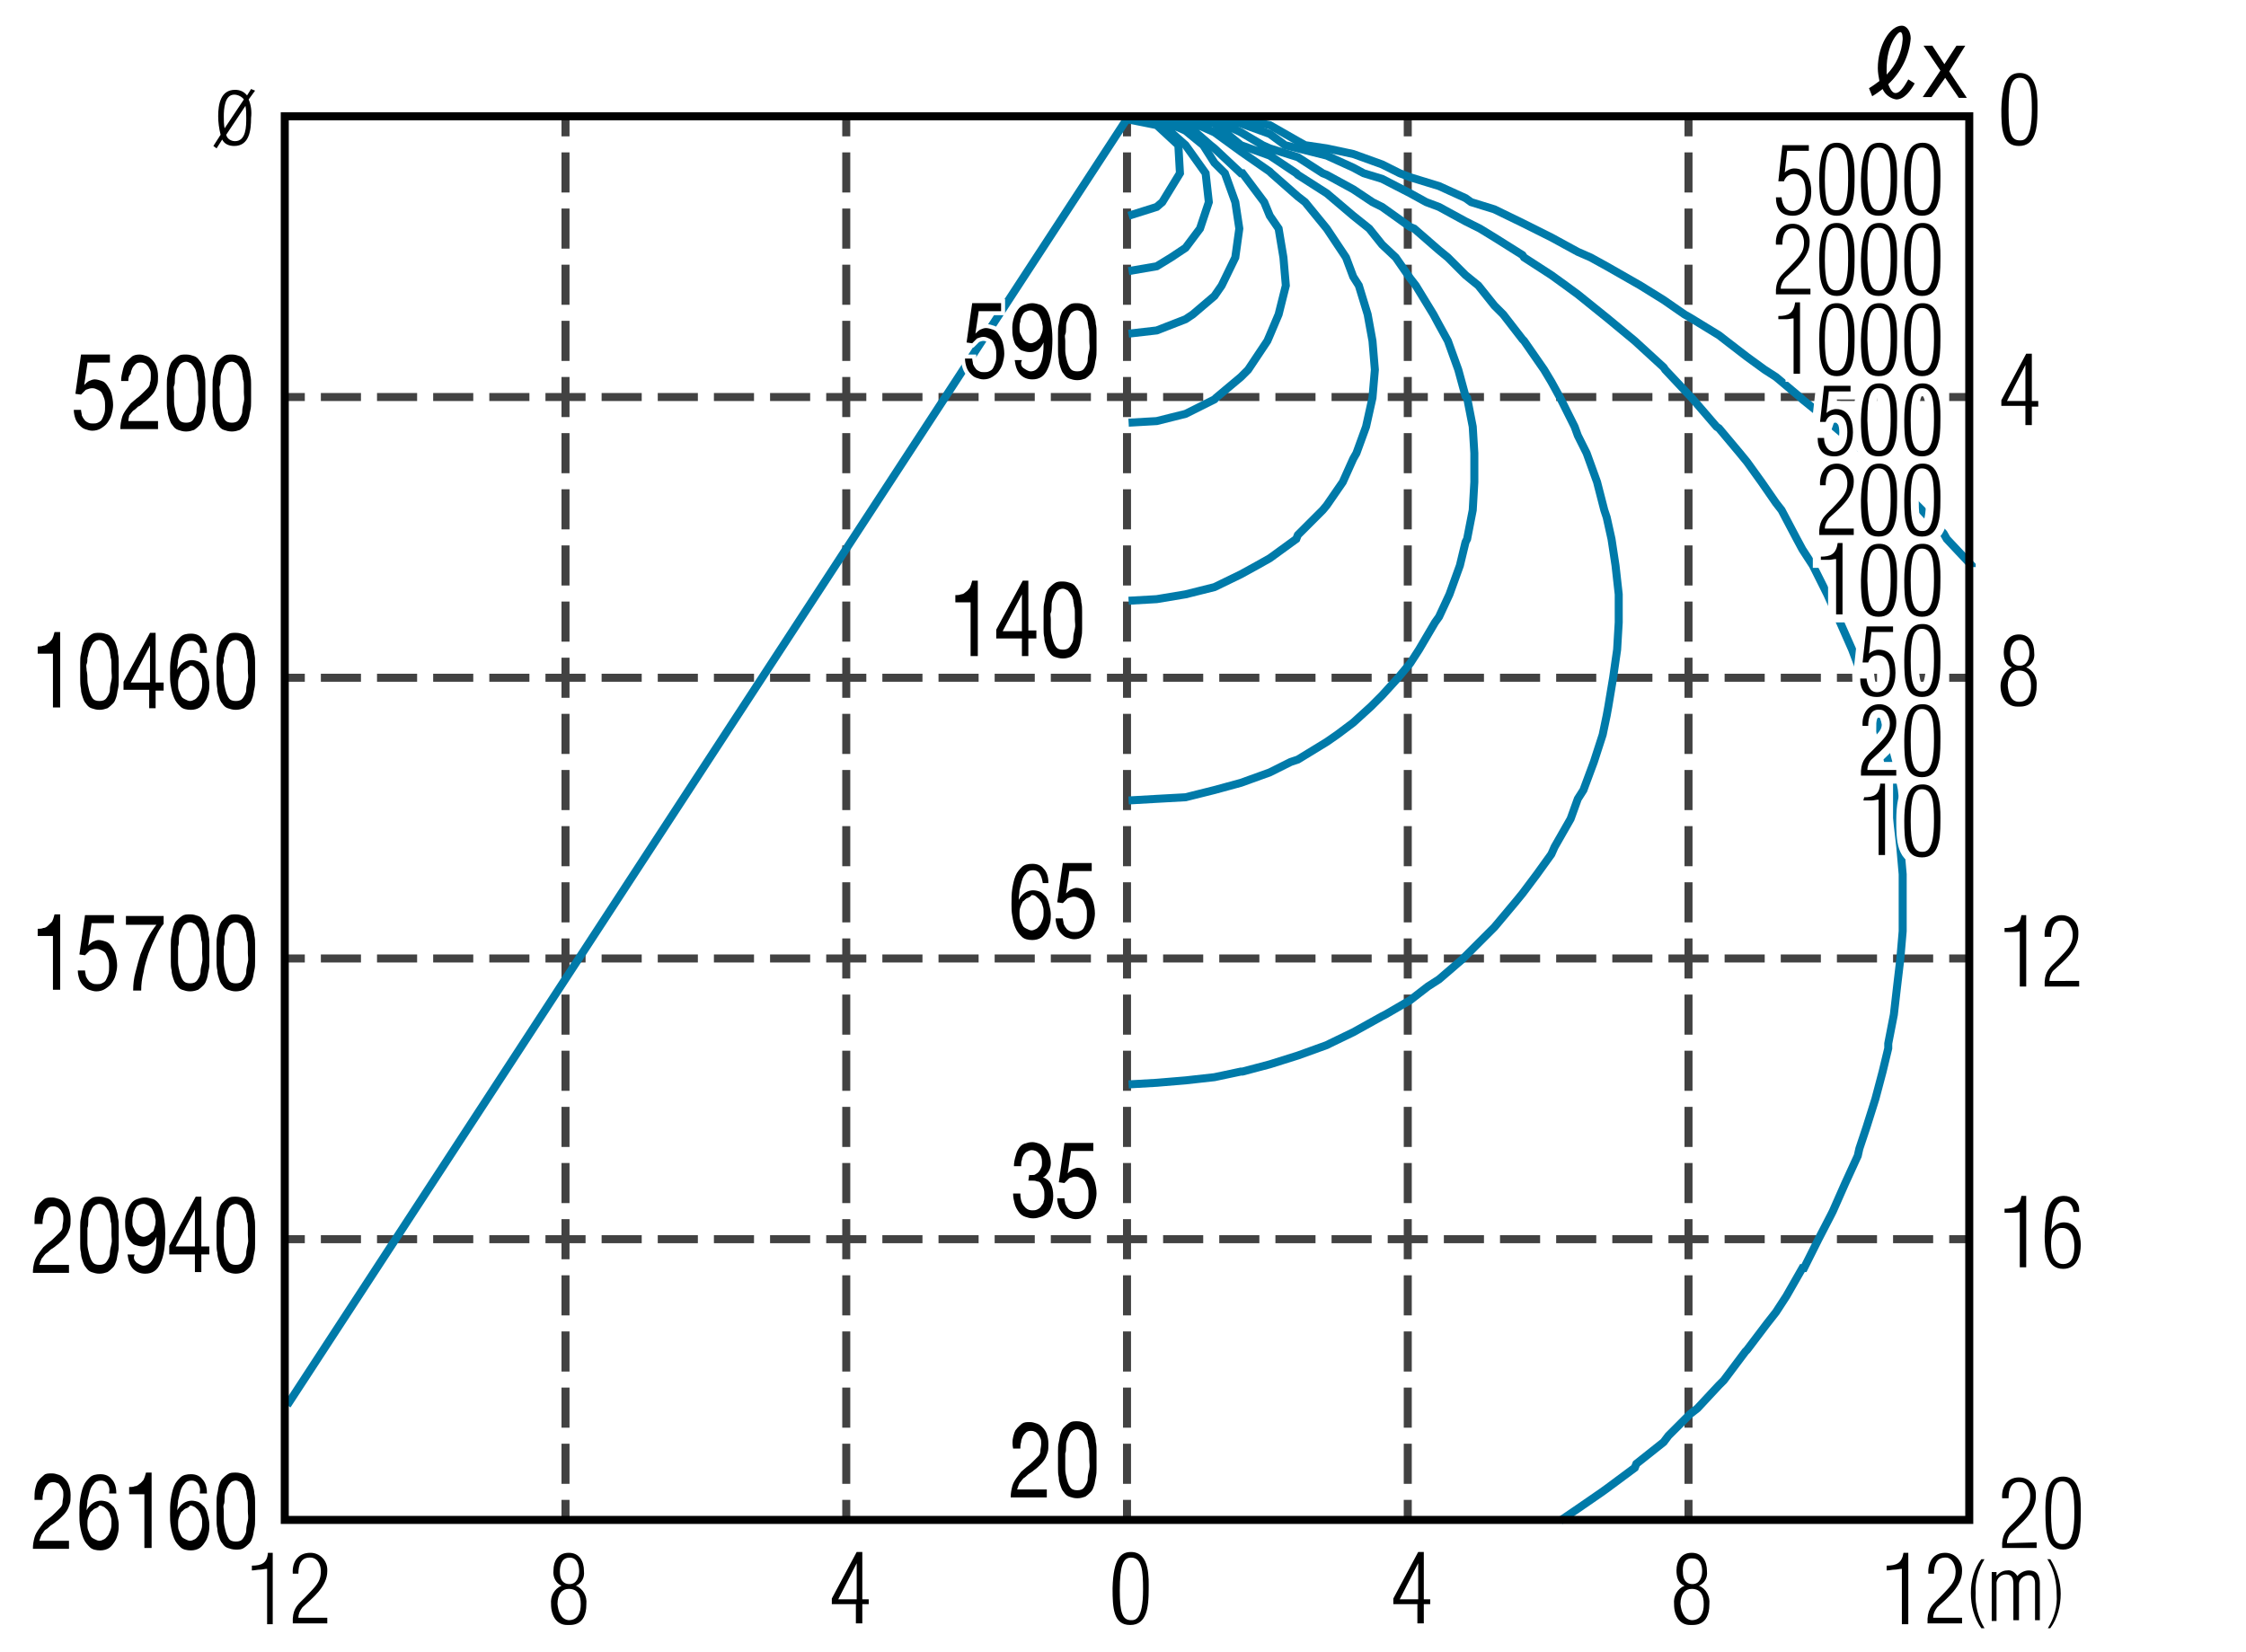 <?xml version="1.0" encoding="utf-8"?>
<!-- Generator: Adobe Illustrator 21.1.0, SVG Export Plug-In . SVG Version: 6.00 Build 0)  -->
<svg version="1.1" id="レイヤー_1" xmlns="http://www.w3.org/2000/svg" xmlns:xlink="http://www.w3.org/1999/xlink" x="0px"
	 y="0px" viewBox="0 0 280 206" style="enable-background:new 0 0 280 206;" xml:space="preserve">
<style type="text/css">
	.st0{fill:#FFFFFF;}
	.st1{fill:none;stroke:#424242;stroke-miterlimit:10;}
	.st2{fill:none;stroke:#424242;stroke-miterlimit:10;stroke-dasharray:5,2;}
	.st3{fill:none;stroke:#007AA9;stroke-miterlimit:10;}
	.st4{fill:#FFFFFF;stroke:#FFFFFF;stroke-miterlimit:10;}
	.st5{fill:none;stroke:#000000;stroke-miterlimit:10;}
	.st6{fill:none;stroke:#FFFFFF;stroke-width:2;}
</style>
<rect class="st0" width="280" height="206"/>
<line class="st1" x1="35.5" y1="49.5" x2="38" y2="49.5"/>
<line class="st2" x1="40" y1="49.5" x2="242" y2="49.5"/>
<line class="st1" x1="243" y1="49.5" x2="245.5" y2="49.5"/>
<line class="st1" x1="35.5" y1="84.5" x2="38" y2="84.5"/>
<line class="st2" x1="40" y1="84.5" x2="242" y2="84.5"/>
<line class="st1" x1="243" y1="84.5" x2="245.5" y2="84.5"/>
<line class="st1" x1="35.5" y1="119.5" x2="38" y2="119.5"/>
<line class="st2" x1="40" y1="119.5" x2="242" y2="119.5"/>
<line class="st1" x1="243" y1="119.5" x2="245.5" y2="119.5"/>
<line class="st1" x1="35.5" y1="154.5" x2="38" y2="154.5"/>
<line class="st2" x1="40" y1="154.5" x2="242" y2="154.5"/>
<line class="st1" x1="243" y1="154.5" x2="245.5" y2="154.5"/>
<line class="st1" x1="70.5" y1="14.5" x2="70.5" y2="17"/>
<line class="st2" x1="70.5" y1="19" x2="70.5" y2="186"/>
<line class="st1" x1="70.5" y1="187" x2="70.5" y2="189.5"/>
<line class="st1" x1="105.5" y1="14.5" x2="105.5" y2="17"/>
<line class="st2" x1="105.5" y1="19" x2="105.5" y2="186"/>
<line class="st1" x1="105.5" y1="187" x2="105.5" y2="189.5"/>
<line class="st1" x1="140.5" y1="14.5" x2="140.5" y2="17"/>
<line class="st2" x1="140.5" y1="19" x2="140.5" y2="186"/>
<line class="st1" x1="140.5" y1="187" x2="140.5" y2="189.5"/>
<line class="st1" x1="175.5" y1="14.5" x2="175.5" y2="17"/>
<line class="st2" x1="175.5" y1="19" x2="175.5" y2="186"/>
<line class="st1" x1="175.5" y1="187" x2="175.5" y2="189.5"/>
<line class="st1" x1="210.5" y1="14.5" x2="210.5" y2="17"/>
<line class="st2" x1="210.5" y1="19" x2="210.5" y2="186"/>
<line class="st1" x1="210.5" y1="187" x2="210.5" y2="189.5"/>
<g>
	<polyline class="st3" points="151.4,14.7 147.8,14.5 144.2,14.5 140.7,14.5 144.2,14.5 147.8,14.5 151.4,14.7 154.7,14.9 
		158.3,15.6 161.8,17.6 162.7,18.1 165.4,18.5 168.7,19.2 172.3,20.5 174.5,21.6 175.8,22.1 179.4,23.2 182.7,24.7 183.4,25.2 
		186.3,26.1 189.8,27.8 191.2,28.5 193.4,29.6 196.7,31.4 198.3,32.1 200.3,33.2 203.8,35.2 204.5,35.6 207.4,37.4 210,39.2 
		210.7,39.6 214.3,41.8 215.2,42.5 217.8,44.5 220,46.1 221.4,47 224.5,49.6 224.7,49.8 228.3,52.7 228.7,53.2 231.8,55.8 
		232.5,56.5 235.4,59.2 236.3,60.1 238.7,62.7 239.6,63.6 242.3,66.5 242.7,67.2 245.8,70.5 245.8,70.7 	"/>
</g>
<polyline class="st3" points="140.7,14.9 144.2,15.6 146.9,18.1 147.1,21.6 144.9,25.2 144.2,25.8 140.7,26.9 "/>
<polyline class="st3" points="140.7,41.6 144.2,41.2 147.8,39.8 148.7,39.2 151.4,36.9 152.3,35.6 154,32.1 154.5,28.5 154,25.2 
	152.7,21.6 151.4,20.3 150,18.1 147.8,16.3 144.2,14.7 140.7,14.7 144.2,14.9 147.8,18.1 150.3,21.6 150.7,25.2 149.6,28.5 
	147.8,30.9 146,32.1 144.2,33.2 140.7,33.8 "/>
<polyline class="st3" points="140.7,74.9 144.2,74.7 147.8,74.1 151.4,73.2 154.7,71.6 156.7,70.5 158.3,69.6 161.6,67.2 
	161.8,66.7 164.9,63.6 165.4,63 167.4,60.1 168.7,57.2 169.1,56.5 170.3,53.2 171.1,49.6 171.4,46.1 171.1,42.5 170.5,39.2 
	169.4,35.6 168.7,34.5 167.8,32.1 165.4,28.5 162.7,25.2 161.8,24.5 158.5,21.6 158.3,21.4 154.7,18.9 153.6,18.1 151.4,16.5 
	147.8,14.9 144.2,14.5 140.7,14.5 144.2,14.7 147.8,15.4 150.9,18.1 151.4,18.5 154.7,21.6 154.9,21.6 157.6,25.2 158.3,26.9 
	159.4,28.5 160,32.1 160.3,35.6 159.4,39.2 158.3,41.8 158,42.5 155.6,46.1 154.7,47 151.6,49.6 151.4,49.8 147.8,51.6 144.2,52.5 
	140.7,52.7 "/>
<polyline class="st3" points="140.7,135.2 144.2,135 147.8,134.7 151.4,134.3 154.7,133.6 154.9,133.6 158.3,132.7 161.8,131.6 
	165.4,130.3 165.8,130.1 168.7,128.7 172.3,126.7 172.7,126.5 175.8,124.7 178,123 179.4,122.1 182.3,119.6 182.7,119.2 
	185.8,116.1 186.3,115.6 188.9,112.5 189.8,111.4 191.6,109 193.4,106.5 193.8,105.6 195.8,102.1 196.7,99.6 197.4,98.5 198.7,95 
	199.8,91.6 200.3,89.2 200.5,88.1 201.1,84.5 201.6,81 201.8,77.6 201.8,74.1 201.4,70.5 200.9,67.2 200.3,64.5 200,63.6 
	199.1,60.1 197.8,56.5 196.7,54.3 196.3,53.2 194.5,49.6 193.4,47.6 192.5,46.1 190,42.5 189.8,42.3 187.4,39.2 186.3,38.1 
	184.3,35.6 182.7,34.3 180.5,32.1 179.4,31.2 176.3,28.5 175.8,28.3 172.3,25.8 171.1,25.2 168.7,23.6 165.4,21.8 164.9,21.6 
	161.8,19.6 158.3,18.5 157.4,18.1 154.7,16.5 151.4,14.9 147.8,14.7 144.2,14.5 140.7,14.5 144.2,14.5 147.8,14.7 151.4,15.4 
	154.7,18.1 158.3,19.4 161.6,21.6 161.8,21.8 165.4,24.1 166.7,25.2 168.7,26.9 170.7,28.5 172.3,30.5 174,32.1 175.8,34.7 
	176.5,35.6 178.7,39.2 179.4,40.5 180.5,42.5 181.8,46.1 182.7,49.4 182.9,49.6 183.6,53.2 183.8,56.5 183.8,60.1 183.6,63.6 
	182.9,67.2 182.7,67.6 182,70.5 180.7,74.1 179.4,76.9 178.9,77.6 176.9,81 175.8,82.7 174.3,84.5 172.3,86.7 170.9,88.1 
	168.7,90.1 166.7,91.6 165.4,92.5 161.8,94.7 160.9,95 158.3,96.3 154.7,97.6 151.4,98.5 147.8,99.4 144.2,99.6 140.7,99.8 "/>
<g>
	<polyline class="st3" points="151.4,14.7 147.8,14.5 144.2,14.5 140.7,14.5 144.2,14.5 147.8,14.5 151.4,14.7 154.7,15.4 
		158.3,16.7 160.2,18.1 161.8,18.5 165.4,19.4 168.7,20.9 170,21.6 172.3,22.3 175.8,24.1 177.8,25.2 179.4,25.8 182.7,27.6 
		184.5,28.5 186.3,29.6 189.8,31.8 190,32.1 193.4,34.3 195.2,35.6 196.7,36.7 199.8,39.2 200.3,39.6 203.8,42.5 207.4,45.8 
		207.6,46.1 210.7,49.4 210.9,49.6 214,53.2 214.3,53.4 216.9,56.5 217.8,57.6 219.6,60.1 221.4,62.7 222.1,63.6 224,67.2 
		224.7,68.5 226,70.5 227.8,74.1 228.3,75.2 229.4,77.6 230.9,81 231.8,83.4 232.3,84.5 233.4,88.1 234.5,91.6 235.4,95 236.1,98.5 
		236.5,102.1 236.9,105.6 237.2,109 237.2,112.5 237.2,116.1 236.9,119.6 236.5,123 236.1,126.5 235.4,130.1 235.4,130.7 
		234.7,133.6 233.8,137 232.7,140.5 231.8,143.2 231.6,144.1 230,147.6 228.5,151 228.3,151.4 226.7,154.5 224.9,158.1 224.7,158.1 
		222.7,161.6 221.4,163.6 220.3,165 217.8,168.3 217.6,168.5 214.9,172.1 214.3,172.7 211.6,175.6 210.7,176.3 208,179 207.4,179.8 
		204,182.5 203.8,183 200.3,185.6 199.6,186.1 196.7,188.1 194.5,189.6 	"/>
</g>
<g>
	<path class="st3" d="M140.8,189.6"/>
	<line class="st3" x1="140.7" y1="14.5" x2="35.8" y2="175.2"/>
</g>
<g>
	<g>
		<path d="M10.9,45.3L10.5,48l0,0c0.2-0.2,0.4-0.4,0.6-0.5c0.2-0.1,0.5-0.2,0.7-0.2c0.3,0,0.6,0.1,0.9,0.2c0.3,0.1,0.5,0.3,0.7,0.6
			s0.4,0.6,0.5,1c0.1,0.4,0.2,0.9,0.2,1.4c0,0.4-0.1,0.8-0.2,1.2s-0.3,0.7-0.5,1c-0.2,0.3-0.5,0.5-0.8,0.7c-0.3,0.2-0.7,0.3-1.1,0.3
			c-0.3,0-0.6-0.1-0.9-0.2c-0.3-0.1-0.5-0.3-0.7-0.5c-0.2-0.2-0.4-0.5-0.5-0.8c-0.1-0.3-0.2-0.7-0.2-1.1h0.9c0,0.2,0.1,0.5,0.1,0.7
			c0.1,0.2,0.2,0.4,0.3,0.5c0.1,0.2,0.3,0.3,0.5,0.4c0.2,0.1,0.4,0.1,0.6,0.1c0.2,0,0.4,0,0.6-0.1s0.4-0.2,0.5-0.4
			c0.1-0.2,0.2-0.4,0.3-0.7c0.1-0.3,0.1-0.6,0.1-1c0-0.3,0-0.6-0.1-0.9c-0.1-0.3-0.2-0.5-0.3-0.7c-0.1-0.2-0.3-0.3-0.5-0.4
			c-0.2-0.1-0.4-0.2-0.7-0.2c-0.3,0-0.5,0.1-0.8,0.2c-0.2,0.2-0.4,0.4-0.6,0.6l-0.7-0.1l0.7-4.9h3.6v1H10.9z"/>
		<path d="M15.3,46.2c0.1-0.4,0.2-0.8,0.4-1c0.2-0.3,0.5-0.5,0.7-0.7s0.6-0.3,1-0.3c0.3,0,0.6,0.1,0.9,0.2s0.5,0.3,0.7,0.5
			c0.2,0.2,0.4,0.5,0.5,0.8c0.1,0.3,0.2,0.7,0.2,1.2c0,0.4,0,0.8-0.1,1.1c-0.1,0.3-0.2,0.6-0.4,0.9c-0.2,0.3-0.4,0.5-0.6,0.7
			c-0.2,0.2-0.4,0.4-0.7,0.6c-0.2,0.2-0.4,0.4-0.7,0.5c-0.2,0.2-0.4,0.4-0.6,0.5c-0.2,0.2-0.3,0.4-0.5,0.6C16.1,52,16,52.2,16,52.5
			h3.7v1h-4.7c0-0.6,0.1-1,0.2-1.4c0.1-0.4,0.3-0.7,0.5-1s0.4-0.5,0.6-0.8c0.2-0.2,0.5-0.4,0.7-0.6c0.3-0.2,0.6-0.5,0.8-0.7
			c0.2-0.2,0.4-0.4,0.6-0.6c0.2-0.2,0.3-0.4,0.3-0.7c0.1-0.2,0.1-0.5,0.1-0.9c0-0.3,0-0.5-0.1-0.7c-0.1-0.2-0.2-0.4-0.3-0.5
			c-0.1-0.1-0.3-0.3-0.4-0.3c-0.2-0.1-0.4-0.1-0.5-0.1c-0.3,0-0.5,0.1-0.6,0.2s-0.3,0.3-0.4,0.5c-0.1,0.2-0.2,0.5-0.2,0.7
			C16,46.9,16,47.2,16,47.5h-0.9C15.1,47,15.2,46.6,15.3,46.2z"/>
		<path d="M20.8,47.9c0-0.4,0-0.7,0.1-1.1c0.1-0.4,0.1-0.7,0.2-1c0.1-0.3,0.2-0.6,0.4-0.8c0.2-0.2,0.4-0.4,0.7-0.6s0.6-0.2,1-0.2
			s0.7,0.1,1,0.2s0.5,0.3,0.7,0.6c0.2,0.2,0.3,0.5,0.4,0.8s0.2,0.7,0.2,1c0.1,0.4,0.1,0.7,0.1,1.1s0,0.7,0,1.1s0,0.7,0,1.1
			s0,0.7-0.1,1.1c-0.1,0.4-0.1,0.7-0.2,1s-0.2,0.6-0.4,0.8c-0.2,0.2-0.4,0.4-0.7,0.6c-0.3,0.1-0.6,0.2-1,0.2c-0.4,0-0.7-0.1-1-0.2
			c-0.3-0.1-0.5-0.3-0.7-0.6c-0.2-0.2-0.3-0.5-0.4-0.8c-0.1-0.3-0.2-0.6-0.2-1c-0.1-0.4-0.1-0.7-0.1-1.1s0-0.7,0-1.1
			S20.8,48.2,20.8,47.9z M21.7,50.1c0,0.4,0.1,0.8,0.2,1.2s0.2,0.7,0.4,1c0.2,0.3,0.5,0.4,0.9,0.4s0.7-0.1,0.9-0.4s0.4-0.6,0.4-1
			s0.1-0.8,0.2-1.2s0-0.8,0-1.2c0-0.2,0-0.5,0-0.8s0-0.6-0.1-0.8c0-0.3-0.1-0.5-0.1-0.8c-0.1-0.3-0.1-0.5-0.3-0.7
			c-0.1-0.2-0.3-0.4-0.4-0.5c-0.2-0.1-0.4-0.2-0.6-0.2c-0.2,0-0.5,0.1-0.6,0.2c-0.2,0.1-0.3,0.3-0.4,0.5C22,46,22,46.3,21.9,46.5
			c-0.1,0.3-0.1,0.5-0.1,0.8c0,0.3,0,0.6-0.1,0.8s0,0.5,0,0.8C21.7,49.3,21.7,49.7,21.7,50.1z"/>
		<path d="M26.5,47.9c0-0.4,0-0.7,0.1-1.1c0.1-0.4,0.1-0.7,0.2-1c0.1-0.3,0.2-0.6,0.4-0.8c0.2-0.2,0.4-0.4,0.7-0.6s0.6-0.2,1-0.2
			s0.7,0.1,1,0.2s0.5,0.3,0.7,0.6c0.2,0.2,0.3,0.5,0.4,0.8s0.2,0.7,0.2,1c0.1,0.4,0.1,0.7,0.1,1.1s0,0.7,0,1.1s0,0.7,0,1.1
			s0,0.7-0.1,1.1c-0.1,0.4-0.1,0.7-0.2,1s-0.2,0.6-0.4,0.8c-0.2,0.2-0.4,0.4-0.7,0.6c-0.3,0.1-0.6,0.2-1,0.2c-0.4,0-0.7-0.1-1-0.2
			c-0.3-0.1-0.5-0.3-0.7-0.6c-0.2-0.2-0.3-0.5-0.4-0.8c-0.1-0.3-0.2-0.6-0.2-1c-0.1-0.4-0.1-0.7-0.1-1.1s0-0.7,0-1.1
			S26.5,48.2,26.5,47.9z M27.4,50.1c0,0.4,0.1,0.8,0.2,1.2s0.2,0.7,0.4,1c0.2,0.3,0.5,0.4,0.9,0.4s0.7-0.1,0.9-0.4s0.4-0.6,0.4-1
			s0.1-0.8,0.2-1.2s0-0.8,0-1.2c0-0.2,0-0.5,0-0.8s0-0.6-0.1-0.8c0-0.3-0.1-0.5-0.1-0.8c-0.1-0.3-0.1-0.5-0.3-0.7
			c-0.1-0.2-0.3-0.4-0.4-0.5c-0.2-0.1-0.4-0.2-0.6-0.2c-0.2,0-0.5,0.1-0.6,0.2c-0.2,0.1-0.3,0.3-0.4,0.5c-0.1,0.2-0.2,0.4-0.3,0.7
			c-0.1,0.3-0.1,0.5-0.1,0.8c0,0.3,0,0.6-0.1,0.8s0,0.5,0,0.8C27.4,49.3,27.4,49.7,27.4,50.1z"/>
	</g>
</g>
<g>
	<g>
		<path d="M6.6,88.2v-6.7H4.7v-0.9c0.2,0,0.5,0,0.7-0.1c0.2,0,0.4-0.1,0.6-0.3c0.2-0.1,0.3-0.3,0.5-0.5c0.1-0.2,0.2-0.5,0.3-0.9h0.7
			v9.4H6.6z"/>
		<path d="M10,82.6c0-0.4,0-0.7,0.1-1.1c0.1-0.4,0.1-0.7,0.2-1c0.1-0.3,0.2-0.6,0.4-0.8c0.2-0.2,0.4-0.4,0.7-0.6s0.6-0.2,1-0.2
			s0.7,0.1,1,0.2s0.5,0.3,0.7,0.6c0.2,0.2,0.3,0.5,0.4,0.8s0.2,0.7,0.2,1c0.1,0.4,0.1,0.7,0.1,1.1s0,0.7,0,1.1s0,0.7,0,1.1
			s0,0.7-0.1,1.1c-0.1,0.4-0.1,0.7-0.2,1s-0.2,0.6-0.4,0.8c-0.2,0.2-0.4,0.4-0.7,0.6c-0.3,0.1-0.6,0.2-1,0.2c-0.4,0-0.7-0.1-1-0.2
			c-0.3-0.1-0.5-0.3-0.7-0.6c-0.2-0.2-0.3-0.5-0.4-0.8c-0.1-0.3-0.2-0.6-0.2-1C10,85.4,10,85.1,10,84.7s0-0.7,0-1.1S10,82.9,10,82.6
			z M10.9,84.8c0,0.4,0.1,0.8,0.2,1.2s0.2,0.7,0.4,1c0.2,0.3,0.5,0.4,0.9,0.4s0.7-0.1,0.9-0.4s0.4-0.6,0.4-1s0.1-0.8,0.2-1.2
			s0-0.8,0-1.2c0-0.2,0-0.5,0-0.8s0-0.6-0.1-0.8c0-0.3-0.1-0.5-0.1-0.8c-0.1-0.3-0.1-0.5-0.3-0.7c-0.1-0.2-0.3-0.4-0.4-0.5
			c-0.2-0.1-0.4-0.2-0.6-0.2c-0.2,0-0.5,0.1-0.6,0.2c-0.2,0.1-0.3,0.3-0.4,0.5c-0.1,0.2-0.2,0.4-0.3,0.7C11,81.5,11,81.8,10.9,82
			c0,0.3,0,0.6-0.1,0.8s0,0.5,0,0.8C10.9,84,10.9,84.4,10.9,84.8z"/>
		<path d="M20.4,85.1v1h-1v2.2h-0.8V86h-3.2V85l3.3-6.1h0.7v6.2H20.4z M18.7,80.5L18.7,80.5l-2.4,4.6h2.4V80.5z"/>
		<path d="M24.7,80.3c-0.2-0.3-0.5-0.4-0.8-0.4c-0.4,0-0.7,0.1-0.9,0.3c-0.2,0.2-0.4,0.5-0.5,0.9s-0.2,0.7-0.3,1.2
			c0,0.4-0.1,0.8-0.1,1.2l0,0c0.2-0.4,0.5-0.7,0.8-0.9c0.3-0.2,0.7-0.3,1-0.3c0.3,0,0.7,0.1,0.9,0.2s0.5,0.4,0.7,0.6
			c0.2,0.3,0.3,0.6,0.4,1s0.2,0.8,0.2,1.2c0,0.3,0,0.7-0.1,1.1s-0.2,0.7-0.4,1s-0.4,0.6-0.7,0.8c-0.3,0.2-0.7,0.3-1.1,0.3
			c-0.5,0-1-0.1-1.3-0.4c-0.3-0.3-0.6-0.6-0.8-1.1s-0.3-0.9-0.4-1.5c-0.1-0.5-0.1-1-0.1-1.5c0-0.6,0-1.3,0.1-1.9
			c0.1-0.6,0.2-1.1,0.4-1.6c0.2-0.5,0.5-0.8,0.8-1.1c0.3-0.3,0.8-0.4,1.3-0.4c0.6,0,1.1,0.2,1.4,0.6c0.4,0.4,0.6,1,0.6,1.8h-0.9
			C25,80.8,24.9,80.5,24.7,80.3z M23.1,83.4c-0.2,0.1-0.3,0.3-0.5,0.4c-0.1,0.2-0.2,0.4-0.3,0.7c-0.1,0.3-0.1,0.5-0.1,0.8
			c0,0.3,0,0.6,0.1,0.8c0.1,0.3,0.2,0.5,0.3,0.7c0.1,0.2,0.3,0.3,0.5,0.4c0.2,0.1,0.4,0.2,0.6,0.2c0.2,0,0.4-0.1,0.6-0.2
			c0.2-0.1,0.3-0.3,0.5-0.5c0.1-0.2,0.2-0.4,0.3-0.7s0.1-0.5,0.1-0.8c0-0.3,0-0.6-0.1-0.8c-0.1-0.3-0.1-0.5-0.3-0.7
			c-0.1-0.2-0.3-0.3-0.5-0.5s-0.4-0.2-0.6-0.2C23.5,83.2,23.3,83.3,23.1,83.4z"/>
		<path d="M27,82.6c0-0.4,0-0.7,0.1-1.1c0.1-0.4,0.1-0.7,0.2-1c0.1-0.3,0.2-0.6,0.4-0.8c0.2-0.2,0.4-0.4,0.7-0.6s0.6-0.2,1-0.2
			s0.7,0.1,1,0.2s0.5,0.3,0.7,0.6c0.2,0.2,0.3,0.5,0.4,0.8s0.2,0.7,0.2,1c0.1,0.4,0.1,0.7,0.1,1.1s0,0.7,0,1.1s0,0.7,0,1.1
			s0,0.7-0.1,1.1c-0.1,0.4-0.1,0.7-0.2,1s-0.2,0.6-0.4,0.8c-0.2,0.2-0.4,0.4-0.7,0.6c-0.3,0.1-0.6,0.2-1,0.2c-0.4,0-0.7-0.1-1-0.2
			c-0.3-0.1-0.5-0.3-0.7-0.6c-0.2-0.2-0.3-0.5-0.4-0.8c-0.1-0.3-0.2-0.6-0.2-1C27,85.4,27,85.1,27,84.7s0-0.7,0-1.1S27,82.9,27,82.6
			z M27.9,84.8c0,0.4,0.1,0.8,0.2,1.2s0.2,0.7,0.4,1c0.2,0.3,0.5,0.4,0.9,0.4s0.7-0.1,0.9-0.4s0.4-0.6,0.4-1s0.1-0.8,0.2-1.2
			s0-0.8,0-1.2c0-0.2,0-0.5,0-0.8s0-0.6-0.1-0.8c0-0.3-0.1-0.5-0.1-0.8c-0.1-0.3-0.1-0.5-0.3-0.7c-0.1-0.2-0.3-0.4-0.4-0.5
			c-0.2-0.1-0.4-0.2-0.6-0.2c-0.2,0-0.5,0.1-0.6,0.2c-0.2,0.1-0.3,0.3-0.4,0.5c-0.1,0.2-0.2,0.4-0.3,0.7C28,81.5,28,81.8,27.9,82
			c0,0.3,0,0.6-0.1,0.8s0,0.5,0,0.8C27.9,84,27.9,84.4,27.9,84.8z"/>
	</g>
</g>
<g>
	<g>
		<path d="M6.6,123.4v-6.7H4.7v-0.9c0.2,0,0.5,0,0.7-0.1c0.2,0,0.4-0.1,0.6-0.3s0.3-0.3,0.5-0.5c0.1-0.2,0.2-0.5,0.3-0.9h0.7v9.4
			H6.6z"/>
		<path d="M11.4,115.2l-0.4,2.7l0,0c0.2-0.2,0.4-0.4,0.6-0.5c0.2-0.1,0.5-0.2,0.7-0.2c0.3,0,0.6,0.1,0.9,0.2
			c0.3,0.1,0.5,0.3,0.7,0.6c0.2,0.3,0.4,0.6,0.5,1c0.1,0.4,0.2,0.9,0.2,1.4c0,0.4-0.1,0.8-0.2,1.2s-0.3,0.7-0.5,1
			c-0.2,0.3-0.5,0.5-0.8,0.7c-0.3,0.2-0.7,0.3-1.1,0.3c-0.3,0-0.6-0.1-0.9-0.2c-0.3-0.1-0.5-0.3-0.7-0.5c-0.2-0.2-0.4-0.5-0.5-0.8
			c-0.1-0.3-0.2-0.7-0.2-1.1h0.9c0,0.2,0.1,0.5,0.1,0.7c0.1,0.2,0.2,0.4,0.3,0.5c0.1,0.2,0.3,0.3,0.5,0.4s0.4,0.1,0.6,0.1
			c0.2,0,0.4,0,0.6-0.1c0.2-0.1,0.4-0.2,0.5-0.4s0.2-0.4,0.3-0.7s0.1-0.6,0.1-1c0-0.3,0-0.6-0.1-0.9c-0.1-0.3-0.2-0.5-0.3-0.7
			c-0.1-0.2-0.3-0.3-0.5-0.4c-0.2-0.1-0.4-0.2-0.7-0.2c-0.3,0-0.5,0.1-0.8,0.2c-0.2,0.2-0.4,0.4-0.6,0.6l-0.7-0.1l0.7-4.9h3.6v1
			H11.4z"/>
		<path d="M19.4,116.8c-0.3,0.6-0.6,1.3-0.9,2.1c-0.2,0.7-0.5,1.5-0.6,2.3c-0.2,0.8-0.3,1.5-0.3,2.3h-1c0-0.8,0.1-1.6,0.3-2.3
			c0.2-0.8,0.4-1.5,0.6-2.2c0.3-0.7,0.5-1.3,0.9-2c0.3-0.6,0.7-1.2,1.1-1.7h-3.8v-1.1h4.7v1C20,115.6,19.7,116.2,19.4,116.8z"/>
		<path d="M21.3,117.7c0-0.4,0-0.7,0.1-1.1c0.1-0.4,0.1-0.7,0.2-1c0.1-0.3,0.2-0.6,0.4-0.8s0.4-0.4,0.7-0.6s0.6-0.2,1-0.2
			s0.7,0.1,1,0.2s0.5,0.3,0.7,0.6c0.2,0.2,0.3,0.5,0.4,0.8c0.1,0.3,0.2,0.7,0.2,1c0.1,0.4,0.1,0.7,0.1,1.1c0,0.4,0,0.7,0,1.1
			c0,0.3,0,0.7,0,1.1s0,0.7-0.1,1.1c-0.1,0.4-0.1,0.7-0.2,1s-0.2,0.6-0.4,0.8c-0.2,0.2-0.4,0.4-0.7,0.6c-0.3,0.1-0.6,0.2-1,0.2
			c-0.4,0-0.7-0.1-1-0.2c-0.3-0.1-0.5-0.3-0.7-0.6c-0.2-0.2-0.3-0.5-0.4-0.8c-0.1-0.3-0.2-0.6-0.2-1c-0.1-0.4-0.1-0.7-0.1-1.1
			s0-0.7,0-1.1C21.3,118.5,21.3,118.1,21.3,117.7z M22.2,120c0,0.4,0.1,0.8,0.2,1.2s0.2,0.7,0.4,1c0.2,0.3,0.5,0.4,0.9,0.4
			s0.7-0.1,0.9-0.4s0.4-0.6,0.4-1s0.1-0.8,0.2-1.2s0-0.8,0-1.2c0-0.2,0-0.5,0-0.8c0-0.3,0-0.6-0.1-0.8c0-0.3-0.1-0.5-0.1-0.8
			c-0.1-0.3-0.1-0.5-0.3-0.7c-0.1-0.2-0.3-0.4-0.4-0.5c-0.2-0.1-0.4-0.2-0.6-0.2c-0.2,0-0.5,0.1-0.6,0.2c-0.2,0.1-0.3,0.3-0.4,0.5
			s-0.2,0.4-0.3,0.7c-0.1,0.3-0.1,0.5-0.1,0.8c0,0.3,0,0.6-0.1,0.8c0,0.3,0,0.5,0,0.8C22.2,119.1,22.2,119.5,22.2,120z"/>
		<path d="M27,117.7c0-0.4,0-0.7,0.1-1.1c0.1-0.4,0.1-0.7,0.2-1c0.1-0.3,0.2-0.6,0.4-0.8s0.4-0.4,0.7-0.6s0.6-0.2,1-0.2
			s0.7,0.1,1,0.2s0.5,0.3,0.7,0.6c0.2,0.2,0.3,0.5,0.4,0.8c0.1,0.3,0.2,0.7,0.2,1c0.1,0.4,0.1,0.7,0.1,1.1c0,0.4,0,0.7,0,1.1
			c0,0.3,0,0.7,0,1.1s0,0.7-0.1,1.1c-0.1,0.4-0.1,0.7-0.2,1s-0.2,0.6-0.4,0.8c-0.2,0.2-0.4,0.4-0.7,0.6c-0.3,0.1-0.6,0.2-1,0.2
			c-0.4,0-0.7-0.1-1-0.2c-0.3-0.1-0.5-0.3-0.7-0.6c-0.2-0.2-0.3-0.5-0.4-0.8c-0.1-0.3-0.2-0.6-0.2-1c-0.1-0.4-0.1-0.7-0.1-1.1
			s0-0.7,0-1.1C27,118.5,27,118.1,27,117.7z M27.9,120c0,0.4,0.1,0.8,0.2,1.2s0.2,0.7,0.4,1c0.2,0.3,0.5,0.4,0.9,0.4
			s0.7-0.1,0.9-0.4s0.4-0.6,0.4-1s0.1-0.8,0.2-1.2s0-0.8,0-1.2c0-0.2,0-0.5,0-0.8c0-0.3,0-0.6-0.1-0.8c0-0.3-0.1-0.5-0.1-0.8
			c-0.1-0.3-0.1-0.5-0.3-0.7c-0.1-0.2-0.3-0.4-0.4-0.5c-0.2-0.1-0.4-0.2-0.6-0.2c-0.2,0-0.5,0.1-0.6,0.2c-0.2,0.1-0.3,0.3-0.4,0.5
			s-0.2,0.4-0.3,0.7c-0.1,0.3-0.1,0.5-0.1,0.8c0,0.3,0,0.6-0.1,0.8c0,0.3,0,0.5,0,0.8C27.9,119.1,27.9,119.5,27.9,120z"/>
	</g>
</g>
<g>
	<g>
		<path d="M4.4,151.2c0.1-0.4,0.2-0.8,0.4-1c0.2-0.3,0.5-0.5,0.7-0.7c0.3-0.2,0.6-0.2,1-0.2c0.3,0,0.6,0.1,0.9,0.2s0.5,0.3,0.7,0.5
			c0.2,0.2,0.4,0.5,0.5,0.8c0.1,0.3,0.2,0.7,0.2,1.2c0,0.4,0,0.8-0.1,1.1c-0.1,0.3-0.2,0.6-0.4,0.9c-0.2,0.3-0.4,0.5-0.6,0.7
			c-0.2,0.2-0.4,0.4-0.7,0.6c-0.2,0.2-0.4,0.3-0.7,0.5c-0.2,0.2-0.4,0.4-0.6,0.5c-0.2,0.2-0.3,0.4-0.5,0.6c-0.1,0.2-0.2,0.5-0.3,0.8
			h3.7v1H4.1c0-0.6,0.1-1,0.2-1.4c0.1-0.4,0.3-0.7,0.5-1c0.2-0.3,0.4-0.5,0.6-0.8c0.2-0.2,0.5-0.4,0.7-0.6c0.3-0.2,0.6-0.5,0.8-0.7
			c0.2-0.2,0.4-0.4,0.6-0.6s0.3-0.4,0.3-0.7s0.1-0.5,0.1-0.9c0-0.3,0-0.5-0.1-0.7c-0.1-0.2-0.2-0.4-0.3-0.5
			c-0.1-0.1-0.3-0.3-0.4-0.3c-0.2-0.1-0.4-0.1-0.5-0.1c-0.3,0-0.5,0.1-0.6,0.2s-0.3,0.3-0.4,0.5c-0.1,0.2-0.2,0.5-0.2,0.7
			c-0.1,0.3-0.1,0.6-0.1,0.8H4.3C4.3,152,4.3,151.6,4.4,151.2z"/>
		<path d="M10,152.9c0-0.4,0-0.7,0.1-1.1c0.1-0.4,0.1-0.7,0.2-1c0.1-0.3,0.2-0.6,0.4-0.8s0.4-0.4,0.7-0.6s0.6-0.2,1-0.2
			s0.7,0.1,1,0.2s0.5,0.3,0.7,0.6c0.2,0.2,0.3,0.5,0.4,0.8c0.1,0.3,0.2,0.7,0.2,1c0.1,0.4,0.1,0.7,0.1,1.1c0,0.4,0,0.7,0,1.1
			c0,0.3,0,0.7,0,1.1s0,0.7-0.1,1.1c-0.1,0.4-0.1,0.7-0.2,1s-0.2,0.6-0.4,0.8c-0.2,0.2-0.4,0.4-0.7,0.6c-0.3,0.1-0.6,0.2-1,0.2
			c-0.4,0-0.7-0.1-1-0.2c-0.3-0.1-0.5-0.3-0.7-0.6c-0.2-0.2-0.3-0.5-0.4-0.8c-0.1-0.3-0.2-0.6-0.2-1c-0.1-0.4-0.1-0.7-0.1-1.1
			s0-0.7,0-1.1C10,153.6,10,153.3,10,152.9z M10.9,155.1c0,0.4,0.1,0.8,0.2,1.2s0.2,0.7,0.4,1c0.2,0.3,0.5,0.4,0.9,0.4
			s0.7-0.1,0.9-0.4s0.4-0.6,0.4-1s0.1-0.8,0.2-1.2s0-0.8,0-1.2c0-0.2,0-0.5,0-0.8c0-0.3,0-0.6-0.1-0.8c0-0.3-0.1-0.5-0.1-0.8
			c-0.1-0.3-0.1-0.5-0.3-0.7c-0.1-0.2-0.3-0.4-0.4-0.5c-0.2-0.1-0.4-0.2-0.6-0.2c-0.2,0-0.5,0.1-0.6,0.2c-0.2,0.1-0.3,0.3-0.4,0.5
			s-0.2,0.4-0.3,0.7c-0.1,0.3-0.1,0.5-0.1,0.8c0,0.3,0,0.6-0.1,0.8c0,0.3,0,0.5,0,0.8C10.9,154.3,10.9,154.7,10.9,155.1z"/>
		<path d="M17,157.4c0.3,0.2,0.6,0.4,0.9,0.4c0.5,0,0.9-0.3,1.2-0.9s0.4-1.5,0.4-2.7l0,0c-0.2,0.4-0.4,0.7-0.7,0.9
			c-0.3,0.2-0.6,0.3-1,0.3c-0.4,0-0.7-0.1-1-0.2s-0.5-0.4-0.7-0.6c-0.2-0.3-0.3-0.6-0.4-1c-0.1-0.4-0.1-0.8-0.1-1.3
			c0-0.4,0.1-0.9,0.2-1.2s0.3-0.7,0.5-1c0.2-0.3,0.5-0.5,0.8-0.6c0.3-0.1,0.6-0.2,1-0.2c0.3,0,0.7,0.1,1,0.2s0.6,0.4,0.8,0.7
			c0.2,0.3,0.4,0.8,0.5,1.4c0.1,0.6,0.2,1.3,0.2,2.2c0,1.6-0.2,2.9-0.6,3.7c-0.4,0.9-1,1.3-1.9,1.3c-0.6,0-1.1-0.2-1.5-0.6
			c-0.4-0.4-0.6-1-0.7-1.8h0.9C16.6,156.8,16.7,157.1,17,157.4z M19.3,151.5c-0.1-0.3-0.2-0.5-0.3-0.7c-0.1-0.2-0.3-0.4-0.5-0.5
			s-0.4-0.2-0.6-0.2c-0.3,0-0.5,0.1-0.7,0.2c-0.2,0.1-0.3,0.3-0.4,0.5c-0.1,0.2-0.2,0.4-0.2,0.7c-0.1,0.3-0.1,0.5-0.1,0.8
			c0,0.3,0,0.5,0.1,0.7c0.1,0.2,0.2,0.4,0.3,0.6c0.1,0.2,0.3,0.3,0.4,0.4c0.2,0.1,0.4,0.2,0.6,0.2c0.2,0,0.4-0.1,0.6-0.2
			s0.3-0.3,0.5-0.4s0.2-0.4,0.3-0.7c0.1-0.2,0.1-0.5,0.1-0.8C19.4,152,19.3,151.8,19.3,151.5z"/>
		<path d="M26.1,155.4v1h-1v2.2h-0.8v-2.2h-3.2v-1.1l3.3-6.1h0.7v6.2H26.1z M24.3,150.8L24.3,150.8l-2.4,4.6h2.4V150.8z"/>
		<path d="M27,152.9c0-0.4,0-0.7,0.1-1.1c0.1-0.4,0.1-0.7,0.2-1c0.1-0.3,0.2-0.6,0.4-0.8s0.4-0.4,0.7-0.6s0.6-0.2,1-0.2
			s0.7,0.1,1,0.2s0.5,0.3,0.7,0.6c0.2,0.2,0.3,0.5,0.4,0.8c0.1,0.3,0.2,0.7,0.2,1c0.1,0.4,0.1,0.7,0.1,1.1c0,0.4,0,0.7,0,1.1
			c0,0.3,0,0.7,0,1.1s0,0.7-0.1,1.1c-0.1,0.4-0.1,0.7-0.2,1s-0.2,0.6-0.4,0.8c-0.2,0.2-0.4,0.4-0.7,0.6c-0.3,0.1-0.6,0.2-1,0.2
			c-0.4,0-0.7-0.1-1-0.2c-0.3-0.1-0.5-0.3-0.7-0.6c-0.2-0.2-0.3-0.5-0.4-0.8c-0.1-0.3-0.2-0.6-0.2-1c-0.1-0.4-0.1-0.7-0.1-1.1
			s0-0.7,0-1.1C27,153.6,27,153.3,27,152.9z M27.9,155.1c0,0.4,0.1,0.8,0.2,1.2s0.2,0.7,0.4,1c0.2,0.3,0.5,0.4,0.9,0.4
			s0.7-0.1,0.9-0.4s0.4-0.6,0.4-1s0.1-0.8,0.2-1.2s0-0.8,0-1.2c0-0.2,0-0.5,0-0.8c0-0.3,0-0.6-0.1-0.8c0-0.3-0.1-0.5-0.1-0.8
			c-0.1-0.3-0.1-0.5-0.3-0.7c-0.1-0.2-0.3-0.4-0.4-0.5c-0.2-0.1-0.4-0.2-0.6-0.2c-0.2,0-0.5,0.1-0.6,0.2c-0.2,0.1-0.3,0.3-0.4,0.5
			s-0.2,0.4-0.3,0.7c-0.1,0.3-0.1,0.5-0.1,0.8c0,0.3,0,0.6-0.1,0.8c0,0.3,0,0.5,0,0.8C27.9,154.3,27.9,154.7,27.9,155.1z"/>
	</g>
</g>
<g>
	<g>
		<path d="M4.4,185.6c0.1-0.4,0.2-0.8,0.4-1c0.2-0.3,0.5-0.5,0.7-0.7s0.6-0.2,1-0.2c0.3,0,0.6,0.1,0.9,0.2s0.5,0.3,0.7,0.5
			c0.2,0.2,0.4,0.5,0.5,0.8c0.1,0.3,0.2,0.7,0.2,1.2c0,0.4,0,0.8-0.1,1.1c-0.1,0.3-0.2,0.6-0.4,0.9c-0.2,0.3-0.4,0.5-0.6,0.7
			c-0.2,0.2-0.4,0.4-0.7,0.6c-0.2,0.2-0.4,0.3-0.7,0.5c-0.2,0.2-0.4,0.4-0.6,0.5s-0.3,0.4-0.5,0.6c-0.1,0.2-0.2,0.5-0.3,0.8h3.7v1
			H4.1c0-0.6,0.1-1,0.2-1.4c0.1-0.4,0.3-0.7,0.5-1s0.4-0.5,0.6-0.8s0.5-0.4,0.7-0.6c0.3-0.2,0.6-0.5,0.8-0.7
			c0.2-0.2,0.4-0.4,0.6-0.6s0.3-0.4,0.3-0.7s0.1-0.5,0.1-0.9c0-0.3,0-0.5-0.1-0.7c-0.1-0.2-0.2-0.4-0.3-0.5
			c-0.1-0.2-0.3-0.3-0.4-0.3c-0.2-0.1-0.4-0.1-0.5-0.1c-0.3,0-0.5,0.1-0.6,0.2s-0.3,0.3-0.4,0.5s-0.2,0.5-0.2,0.7
			c-0.1,0.3-0.1,0.6-0.1,0.8H4.3C4.3,186.5,4.3,186,4.4,185.6z"/>
		<path d="M13.4,185c-0.2-0.3-0.5-0.4-0.8-0.4c-0.4,0-0.7,0.1-0.9,0.4c-0.2,0.2-0.4,0.5-0.5,0.9c-0.1,0.4-0.2,0.7-0.3,1.2
			c0,0.4-0.1,0.8-0.1,1.2l0,0c0.2-0.4,0.5-0.7,0.8-0.9c0.3-0.2,0.7-0.3,1-0.3c0.3,0,0.7,0.1,0.9,0.2s0.5,0.4,0.7,0.6
			c0.2,0.3,0.3,0.6,0.4,1s0.2,0.8,0.2,1.2c0,0.3,0,0.7-0.1,1.1c-0.1,0.4-0.2,0.7-0.4,1c-0.2,0.3-0.4,0.6-0.7,0.8
			c-0.3,0.2-0.7,0.3-1.1,0.3c-0.5,0-1-0.1-1.3-0.4c-0.3-0.3-0.6-0.6-0.8-1.1s-0.3-0.9-0.4-1.5c-0.1-0.5-0.1-1-0.1-1.5
			c0-0.6,0-1.3,0.1-1.9c0.1-0.6,0.2-1.1,0.4-1.6c0.2-0.5,0.5-0.8,0.8-1.1c0.3-0.3,0.8-0.4,1.3-0.4c0.6,0,1.1,0.2,1.4,0.6
			c0.4,0.4,0.6,1,0.6,1.8h-0.9C13.7,185.6,13.6,185.3,13.4,185z M11.8,188.1c-0.2,0.1-0.3,0.3-0.5,0.4c-0.1,0.2-0.2,0.4-0.3,0.7
			s-0.1,0.5-0.1,0.8c0,0.3,0,0.6,0.1,0.8c0.1,0.3,0.2,0.5,0.3,0.7c0.1,0.2,0.3,0.3,0.5,0.4s0.4,0.2,0.6,0.2c0.2,0,0.4-0.1,0.6-0.2
			s0.3-0.3,0.5-0.5c0.1-0.2,0.2-0.4,0.3-0.7c0.1-0.3,0.1-0.5,0.1-0.8c0-0.3,0-0.6-0.1-0.8s-0.1-0.5-0.3-0.7
			c-0.1-0.2-0.3-0.3-0.5-0.5c-0.2-0.1-0.4-0.2-0.6-0.2C12.2,188,12,188,11.8,188.1z"/>
		<path d="M18,193v-6.7h-1.9v-0.9c0.2,0,0.5,0,0.7-0.1c0.2,0,0.4-0.1,0.6-0.3c0.2-0.1,0.3-0.3,0.5-0.5c0.1-0.2,0.2-0.5,0.3-0.9h0.7
			v9.4H18z"/>
		<path d="M24.7,185c-0.2-0.3-0.5-0.4-0.8-0.4c-0.4,0-0.7,0.1-0.9,0.4c-0.2,0.2-0.4,0.5-0.5,0.9c-0.1,0.4-0.2,0.7-0.3,1.2
			c0,0.4-0.1,0.8-0.1,1.2l0,0c0.2-0.4,0.5-0.7,0.8-0.9c0.3-0.2,0.7-0.3,1-0.3c0.3,0,0.7,0.1,0.9,0.2s0.5,0.4,0.7,0.6
			c0.2,0.3,0.3,0.6,0.4,1s0.2,0.8,0.2,1.2c0,0.3,0,0.7-0.1,1.1c-0.1,0.4-0.2,0.7-0.4,1c-0.2,0.3-0.4,0.6-0.7,0.8
			c-0.3,0.2-0.7,0.3-1.1,0.3c-0.5,0-1-0.1-1.3-0.4c-0.3-0.3-0.6-0.6-0.8-1.1s-0.3-0.9-0.4-1.5c-0.1-0.5-0.1-1-0.1-1.5
			c0-0.6,0-1.3,0.1-1.9c0.1-0.6,0.2-1.1,0.4-1.6c0.2-0.5,0.5-0.8,0.8-1.1c0.3-0.3,0.8-0.4,1.3-0.4c0.6,0,1.1,0.2,1.4,0.6
			c0.4,0.4,0.6,1,0.6,1.8h-0.9C25,185.6,24.9,185.3,24.7,185z M23.1,188.1c-0.2,0.1-0.3,0.3-0.5,0.4c-0.1,0.2-0.2,0.4-0.3,0.7
			s-0.1,0.5-0.1,0.8c0,0.3,0,0.6,0.1,0.8c0.1,0.3,0.2,0.5,0.3,0.7c0.1,0.2,0.3,0.3,0.5,0.4s0.4,0.2,0.6,0.2c0.2,0,0.4-0.1,0.6-0.2
			s0.3-0.3,0.5-0.5c0.1-0.2,0.2-0.4,0.3-0.7c0.1-0.3,0.1-0.5,0.1-0.8c0-0.3,0-0.6-0.1-0.8s-0.1-0.5-0.3-0.7
			c-0.1-0.2-0.3-0.3-0.5-0.5c-0.2-0.1-0.4-0.2-0.6-0.2C23.5,188,23.3,188,23.1,188.1z"/>
		<path d="M27,187.3c0-0.4,0-0.7,0.1-1.1c0.1-0.4,0.1-0.7,0.2-1c0.1-0.3,0.2-0.6,0.4-0.8c0.2-0.2,0.4-0.4,0.7-0.6s0.6-0.2,1-0.2
			s0.7,0.1,1,0.2s0.5,0.3,0.7,0.6c0.2,0.2,0.3,0.5,0.4,0.8s0.2,0.7,0.2,1c0.1,0.4,0.1,0.7,0.1,1.1s0,0.7,0,1.1c0,0.3,0,0.7,0,1.1
			s0,0.7-0.1,1.1c-0.1,0.4-0.1,0.7-0.2,1s-0.2,0.6-0.4,0.8c-0.2,0.2-0.4,0.4-0.7,0.6s-0.6,0.2-1,0.2c-0.4,0-0.7-0.1-1-0.2
			s-0.5-0.3-0.7-0.6c-0.2-0.2-0.3-0.5-0.4-0.8c-0.1-0.3-0.2-0.6-0.2-1c-0.1-0.4-0.1-0.7-0.1-1.1s0-0.7,0-1.1
			C27,188.1,27,187.7,27,187.3z M27.9,189.6c0,0.4,0.1,0.8,0.2,1.2s0.2,0.7,0.4,1c0.2,0.3,0.5,0.4,0.9,0.4s0.7-0.1,0.9-0.4
			s0.4-0.6,0.4-1s0.1-0.8,0.2-1.2s0-0.8,0-1.2c0-0.2,0-0.5,0-0.8s0-0.6-0.1-0.8c0-0.3-0.1-0.5-0.1-0.8c-0.1-0.3-0.1-0.5-0.3-0.7
			c-0.1-0.2-0.3-0.4-0.4-0.5c-0.2-0.1-0.4-0.2-0.6-0.2c-0.2,0-0.5,0.1-0.6,0.2s-0.3,0.3-0.4,0.5c-0.1,0.2-0.2,0.4-0.3,0.7
			c-0.1,0.3-0.1,0.5-0.1,0.8c0,0.3,0,0.6-0.1,0.8s0,0.5,0,0.8C27.9,188.7,27.9,189.1,27.9,189.6z"/>
	</g>
</g>
<g>
	<g>
		<path class="st4" d="M122,38.9l-0.4,2.7l0,0c0.2-0.2,0.4-0.4,0.6-0.5c0.2-0.1,0.5-0.2,0.7-0.2c0.3,0,0.6,0.1,0.9,0.2
			c0.3,0.1,0.5,0.3,0.7,0.6s0.4,0.6,0.5,1c0.1,0.4,0.2,0.9,0.2,1.4c0,0.4-0.1,0.8-0.2,1.2s-0.3,0.7-0.5,1c-0.2,0.3-0.5,0.5-0.8,0.7
			c-0.3,0.2-0.7,0.3-1.1,0.3c-0.3,0-0.6-0.1-0.9-0.2c-0.3-0.1-0.5-0.3-0.7-0.5c-0.2-0.2-0.4-0.5-0.5-0.8c-0.1-0.3-0.2-0.7-0.2-1.1
			h0.9c0,0.2,0.1,0.5,0.1,0.7c0.1,0.2,0.2,0.4,0.3,0.5c0.1,0.2,0.3,0.3,0.5,0.4c0.2,0.1,0.4,0.1,0.6,0.1c0.2,0,0.4,0,0.6-0.1
			s0.4-0.2,0.5-0.4c0.1-0.2,0.2-0.4,0.3-0.7c0.1-0.3,0.1-0.6,0.1-1c0-0.3,0-0.6-0.1-0.9c-0.1-0.3-0.2-0.5-0.3-0.7
			c-0.1-0.2-0.3-0.3-0.5-0.4c-0.2-0.1-0.4-0.2-0.7-0.2c-0.3,0-0.5,0.1-0.8,0.2c-0.2,0.2-0.4,0.4-0.6,0.6l-0.7-0.1l0.7-4.9h3.6v1H122
			z"/>
		<path class="st4" d="M127.6,45.9c0.3,0.2,0.6,0.4,0.9,0.4c0.5,0,0.9-0.3,1.2-0.9c0.3-0.6,0.4-1.5,0.4-2.7l0,0
			c-0.2,0.4-0.4,0.7-0.7,0.9c-0.3,0.2-0.6,0.3-1,0.3c-0.4,0-0.7-0.1-1-0.2s-0.5-0.4-0.7-0.6s-0.3-0.6-0.4-1s-0.1-0.8-0.1-1.3
			c0-0.4,0.1-0.9,0.2-1.2c0.1-0.4,0.3-0.7,0.5-1s0.5-0.5,0.8-0.6s0.6-0.2,1-0.2c0.3,0,0.7,0.1,1,0.2c0.3,0.1,0.6,0.4,0.8,0.7
			c0.2,0.3,0.4,0.8,0.5,1.4c0.1,0.6,0.2,1.3,0.2,2.2c0,1.6-0.2,2.9-0.6,3.7c-0.4,0.9-1,1.3-1.9,1.3c-0.6,0-1.1-0.2-1.5-0.6
			s-0.6-1-0.7-1.8h0.9C127.2,45.3,127.3,45.7,127.6,45.9z M129.9,40.1c-0.1-0.3-0.2-0.5-0.3-0.7c-0.1-0.2-0.3-0.4-0.5-0.5
			c-0.2-0.1-0.4-0.2-0.6-0.2c-0.3,0-0.5,0.1-0.7,0.2c-0.2,0.1-0.3,0.3-0.4,0.5c-0.1,0.2-0.2,0.4-0.2,0.7c-0.1,0.3-0.1,0.5-0.1,0.8
			c0,0.3,0,0.5,0.1,0.7c0.1,0.2,0.2,0.4,0.3,0.6c0.1,0.2,0.3,0.3,0.4,0.4c0.2,0.1,0.4,0.2,0.6,0.2c0.2,0,0.4-0.1,0.6-0.2
			c0.2-0.1,0.3-0.3,0.5-0.4c0.1-0.2,0.2-0.4,0.3-0.7c0.1-0.3,0.1-0.5,0.1-0.8C130,40.6,129.9,40.3,129.9,40.1z"/>
		<path class="st4" d="M131.9,41.5c0-0.4,0-0.7,0.1-1.1c0.1-0.4,0.1-0.7,0.2-1c0.1-0.3,0.2-0.6,0.4-0.8c0.2-0.2,0.4-0.4,0.7-0.6
			s0.6-0.2,1-0.2s0.7,0.1,1,0.2s0.5,0.3,0.7,0.6c0.2,0.2,0.3,0.5,0.4,0.8s0.2,0.7,0.2,1c0.1,0.4,0.1,0.7,0.1,1.1s0,0.7,0,1.1
			s0,0.7,0,1.1s0,0.7-0.1,1.1c-0.1,0.4-0.1,0.7-0.2,1s-0.2,0.6-0.4,0.8c-0.2,0.2-0.4,0.4-0.7,0.6c-0.3,0.1-0.6,0.2-1,0.2
			c-0.4,0-0.7-0.1-1-0.2c-0.3-0.1-0.5-0.3-0.7-0.6c-0.2-0.2-0.3-0.5-0.4-0.8c-0.1-0.3-0.2-0.6-0.2-1c-0.1-0.4-0.1-0.7-0.1-1.1
			s0-0.7,0-1.1S131.9,41.8,131.9,41.5z M132.8,43.7c0,0.4,0.1,0.8,0.2,1.2s0.2,0.7,0.4,1c0.2,0.3,0.5,0.4,0.9,0.4s0.7-0.1,0.9-0.4
			s0.4-0.6,0.4-1s0.1-0.8,0.2-1.2s0-0.8,0-1.2c0-0.2,0-0.5,0-0.8s0-0.6-0.1-0.8c0-0.3-0.1-0.5-0.1-0.8c-0.1-0.3-0.1-0.5-0.3-0.7
			c-0.1-0.2-0.3-0.4-0.4-0.5c-0.2-0.1-0.4-0.2-0.6-0.2c-0.2,0-0.5,0.1-0.6,0.2c-0.2,0.1-0.3,0.3-0.4,0.5c-0.1,0.2-0.2,0.4-0.3,0.7
			c-0.1,0.3-0.1,0.5-0.1,0.8c0,0.3,0,0.6-0.1,0.8s0,0.5,0,0.8C132.8,42.9,132.8,43.3,132.8,43.7z"/>
	</g>
</g>
<g>
	<g>
		<path d="M122,38.9l-0.4,2.7l0,0c0.2-0.2,0.4-0.4,0.6-0.5c0.2-0.1,0.5-0.2,0.7-0.2c0.3,0,0.6,0.1,0.9,0.2c0.3,0.1,0.5,0.3,0.7,0.6
			s0.4,0.6,0.5,1c0.1,0.4,0.2,0.9,0.2,1.4c0,0.4-0.1,0.8-0.2,1.2s-0.3,0.7-0.5,1c-0.2,0.3-0.5,0.5-0.8,0.7c-0.3,0.2-0.7,0.3-1.1,0.3
			c-0.3,0-0.6-0.1-0.9-0.2c-0.3-0.1-0.5-0.3-0.7-0.5c-0.2-0.2-0.4-0.5-0.5-0.8c-0.1-0.3-0.2-0.7-0.2-1.1h0.9c0,0.2,0.1,0.5,0.1,0.7
			c0.1,0.2,0.2,0.4,0.3,0.5c0.1,0.2,0.3,0.3,0.5,0.4c0.2,0.1,0.4,0.1,0.6,0.1c0.2,0,0.4,0,0.6-0.1s0.4-0.2,0.5-0.4
			c0.1-0.2,0.2-0.4,0.3-0.7c0.1-0.3,0.1-0.6,0.1-1c0-0.3,0-0.6-0.1-0.9c-0.1-0.3-0.2-0.5-0.3-0.7c-0.1-0.2-0.3-0.3-0.5-0.4
			c-0.2-0.1-0.4-0.2-0.7-0.2c-0.3,0-0.5,0.1-0.8,0.2c-0.2,0.2-0.4,0.4-0.6,0.6l-0.7-0.1l0.7-4.9h3.6v1H122z"/>
		<path d="M127.6,45.9c0.3,0.2,0.6,0.4,0.9,0.4c0.5,0,0.9-0.3,1.2-0.9c0.3-0.6,0.4-1.5,0.4-2.7l0,0c-0.2,0.4-0.4,0.7-0.7,0.9
			c-0.3,0.2-0.6,0.3-1,0.3c-0.4,0-0.7-0.1-1-0.2s-0.5-0.4-0.7-0.6s-0.3-0.6-0.4-1s-0.1-0.8-0.1-1.3c0-0.4,0.1-0.9,0.2-1.2
			c0.1-0.4,0.3-0.7,0.5-1s0.5-0.5,0.8-0.6s0.6-0.2,1-0.2c0.3,0,0.7,0.1,1,0.2c0.3,0.1,0.6,0.4,0.8,0.7c0.2,0.3,0.4,0.8,0.5,1.4
			c0.1,0.6,0.2,1.3,0.2,2.2c0,1.6-0.2,2.9-0.6,3.7c-0.4,0.9-1,1.3-1.9,1.3c-0.6,0-1.1-0.2-1.5-0.6s-0.6-1-0.7-1.8h0.9
			C127.2,45.3,127.3,45.7,127.6,45.9z M129.9,40.1c-0.1-0.3-0.2-0.5-0.3-0.7c-0.1-0.2-0.3-0.4-0.5-0.5c-0.2-0.1-0.4-0.2-0.6-0.2
			c-0.3,0-0.5,0.1-0.7,0.2c-0.2,0.1-0.3,0.3-0.4,0.5c-0.1,0.2-0.2,0.4-0.2,0.7c-0.1,0.3-0.1,0.5-0.1,0.8c0,0.3,0,0.5,0.1,0.7
			c0.1,0.2,0.2,0.4,0.3,0.6c0.1,0.2,0.3,0.3,0.4,0.4c0.2,0.1,0.4,0.2,0.6,0.2c0.2,0,0.4-0.1,0.6-0.2c0.2-0.1,0.3-0.3,0.5-0.4
			c0.1-0.2,0.2-0.4,0.3-0.7c0.1-0.3,0.1-0.5,0.1-0.8C130,40.6,129.9,40.3,129.9,40.1z"/>
		<path d="M131.9,41.5c0-0.4,0-0.7,0.1-1.1c0.1-0.4,0.1-0.7,0.2-1c0.1-0.3,0.2-0.6,0.4-0.8c0.2-0.2,0.4-0.4,0.7-0.6s0.6-0.2,1-0.2
			s0.7,0.1,1,0.2s0.5,0.3,0.7,0.6c0.2,0.2,0.3,0.5,0.4,0.8s0.2,0.7,0.2,1c0.1,0.4,0.1,0.7,0.1,1.1s0,0.7,0,1.1s0,0.7,0,1.1
			s0,0.7-0.1,1.1c-0.1,0.4-0.1,0.7-0.2,1s-0.2,0.6-0.4,0.8c-0.2,0.2-0.4,0.4-0.7,0.6c-0.3,0.1-0.6,0.2-1,0.2c-0.4,0-0.7-0.1-1-0.2
			c-0.3-0.1-0.5-0.3-0.7-0.6c-0.2-0.2-0.3-0.5-0.4-0.8c-0.1-0.3-0.2-0.6-0.2-1c-0.1-0.4-0.1-0.7-0.1-1.1s0-0.7,0-1.1
			S131.9,41.8,131.9,41.5z M132.8,43.7c0,0.4,0.1,0.8,0.2,1.2s0.2,0.7,0.4,1c0.2,0.3,0.5,0.4,0.9,0.4s0.7-0.1,0.9-0.4s0.4-0.6,0.4-1
			s0.1-0.8,0.2-1.2s0-0.8,0-1.2c0-0.2,0-0.5,0-0.8s0-0.6-0.1-0.8c0-0.3-0.1-0.5-0.1-0.8c-0.1-0.3-0.1-0.5-0.3-0.7
			c-0.1-0.2-0.3-0.4-0.4-0.5c-0.2-0.1-0.4-0.2-0.6-0.2c-0.2,0-0.5,0.1-0.6,0.2c-0.2,0.1-0.3,0.3-0.4,0.5c-0.1,0.2-0.2,0.4-0.3,0.7
			c-0.1,0.3-0.1,0.5-0.1,0.8c0,0.3,0,0.6-0.1,0.8s0,0.5,0,0.8C132.8,42.9,132.8,43.3,132.8,43.7z"/>
	</g>
</g>
<g>
	<g>
		<path d="M121,81.8v-6.7h-1.9v-0.9c0.2,0,0.5,0,0.7-0.1c0.2,0,0.4-0.1,0.6-0.3c0.2-0.1,0.3-0.3,0.5-0.5c0.1-0.2,0.2-0.5,0.3-0.9
			h0.7v9.4H121z"/>
		<path d="M129.2,78.6v1h-1v2.2h-0.8v-2.2h-3.2v-1.1l3.3-6.1h0.7v6.2H129.2z M127.4,74.1L127.4,74.1l-2.4,4.6h2.4V74.1z"/>
		<path d="M130.1,76.2c0-0.4,0-0.7,0.1-1.1c0.1-0.4,0.1-0.7,0.2-1c0.1-0.3,0.2-0.6,0.4-0.8c0.2-0.2,0.4-0.4,0.7-0.6s0.6-0.2,1-0.2
			s0.7,0.1,1,0.2s0.5,0.3,0.7,0.6c0.2,0.2,0.3,0.5,0.4,0.8s0.2,0.7,0.2,1c0.1,0.4,0.1,0.7,0.1,1.1s0,0.7,0,1.1s0,0.7,0,1.1
			s0,0.7-0.1,1.1c-0.1,0.4-0.1,0.7-0.2,1s-0.2,0.6-0.4,0.8c-0.2,0.2-0.4,0.4-0.7,0.6c-0.3,0.1-0.6,0.2-1,0.2c-0.4,0-0.7-0.1-1-0.2
			c-0.3-0.1-0.5-0.3-0.7-0.6c-0.2-0.2-0.3-0.5-0.4-0.8c-0.1-0.3-0.2-0.6-0.2-1c-0.1-0.4-0.1-0.7-0.1-1.1s0-0.7,0-1.1
			S130.1,76.5,130.1,76.2z M131,78.4c0,0.4,0.1,0.8,0.2,1.2s0.2,0.7,0.4,1c0.2,0.3,0.5,0.4,0.9,0.4s0.7-0.1,0.9-0.4s0.4-0.6,0.4-1
			s0.1-0.8,0.2-1.2s0-0.8,0-1.2c0-0.2,0-0.5,0-0.8s0-0.6-0.1-0.8c0-0.3-0.1-0.5-0.1-0.8c-0.1-0.3-0.1-0.5-0.3-0.7
			c-0.1-0.2-0.3-0.4-0.4-0.5c-0.2-0.1-0.4-0.2-0.6-0.2c-0.2,0-0.5,0.1-0.6,0.2c-0.2,0.1-0.3,0.3-0.4,0.5c-0.1,0.2-0.2,0.4-0.3,0.7
			c-0.1,0.3-0.1,0.5-0.1,0.8c0,0.3,0,0.6-0.1,0.8s0,0.5,0,0.8C131,77.6,131,78,131,78.4z"/>
	</g>
</g>
<g>
	<g>
		<path d="M129.6,108.9c-0.2-0.3-0.5-0.4-0.8-0.4c-0.4,0-0.7,0.1-0.9,0.4c-0.2,0.2-0.4,0.5-0.5,0.9s-0.2,0.7-0.3,1.2
			c0,0.4-0.1,0.8-0.1,1.2l0,0c0.2-0.4,0.5-0.7,0.8-0.9c0.3-0.2,0.7-0.3,1-0.3c0.3,0,0.7,0.1,0.9,0.2s0.5,0.4,0.7,0.6
			c0.2,0.3,0.3,0.6,0.4,1c0.1,0.4,0.2,0.8,0.2,1.2c0,0.3,0,0.7-0.1,1.1c-0.1,0.4-0.2,0.7-0.4,1s-0.4,0.6-0.7,0.8
			c-0.3,0.2-0.7,0.3-1.1,0.3c-0.5,0-1-0.1-1.3-0.4c-0.3-0.3-0.6-0.6-0.8-1.1c-0.2-0.4-0.3-0.9-0.4-1.5c-0.1-0.5-0.1-1-0.1-1.5
			c0-0.6,0-1.3,0.1-1.9c0.1-0.6,0.2-1.1,0.4-1.6c0.2-0.5,0.5-0.8,0.8-1.1c0.3-0.3,0.8-0.4,1.3-0.4c0.6,0,1.1,0.2,1.4,0.6
			c0.4,0.4,0.6,1,0.6,1.8H130C129.9,109.5,129.8,109.2,129.6,108.9z M128,112c-0.2,0.1-0.3,0.3-0.5,0.4c-0.1,0.2-0.2,0.4-0.3,0.7
			s-0.1,0.5-0.1,0.8c0,0.3,0,0.6,0.1,0.8c0.1,0.3,0.2,0.5,0.3,0.7c0.1,0.2,0.3,0.3,0.5,0.4c0.2,0.1,0.4,0.2,0.6,0.2
			c0.2,0,0.4-0.1,0.6-0.2c0.2-0.1,0.3-0.3,0.5-0.5c0.1-0.2,0.2-0.4,0.3-0.7c0.1-0.3,0.1-0.5,0.1-0.8c0-0.3,0-0.6-0.1-0.8
			c-0.1-0.3-0.1-0.5-0.3-0.7c-0.1-0.2-0.3-0.3-0.5-0.5s-0.4-0.2-0.6-0.2C128.4,111.9,128.2,111.9,128,112z"/>
		<path d="M133.3,108.7l-0.4,2.7l0,0c0.2-0.2,0.4-0.4,0.6-0.5c0.2-0.1,0.5-0.2,0.7-0.2c0.3,0,0.6,0.1,0.9,0.2
			c0.3,0.1,0.5,0.3,0.7,0.6c0.2,0.3,0.4,0.6,0.5,1c0.1,0.4,0.2,0.9,0.2,1.4c0,0.4-0.1,0.8-0.2,1.2s-0.3,0.7-0.5,1
			c-0.2,0.3-0.5,0.5-0.8,0.7c-0.3,0.2-0.7,0.3-1.1,0.3c-0.3,0-0.6-0.1-0.9-0.2c-0.3-0.1-0.5-0.3-0.7-0.5c-0.2-0.2-0.4-0.5-0.5-0.8
			c-0.1-0.3-0.2-0.7-0.2-1.1h0.9c0,0.2,0.1,0.5,0.1,0.7c0.1,0.2,0.2,0.4,0.3,0.5c0.1,0.2,0.3,0.3,0.5,0.4s0.4,0.1,0.6,0.1
			c0.2,0,0.4,0,0.6-0.1c0.2-0.1,0.4-0.2,0.5-0.4s0.2-0.4,0.3-0.7s0.1-0.6,0.1-1c0-0.3,0-0.6-0.1-0.9c-0.1-0.3-0.2-0.5-0.3-0.7
			c-0.1-0.2-0.3-0.3-0.5-0.4c-0.2-0.1-0.4-0.2-0.7-0.2c-0.3,0-0.5,0.1-0.8,0.2c-0.2,0.2-0.4,0.4-0.6,0.6l-0.7-0.1l0.7-4.9h3.6v1
			H133.3z"/>
	</g>
</g>
<g>
	<g>
		<path d="M128.3,146.5c0,0,0.1,0,0.1,0h0.2c0.2,0,0.4,0,0.5-0.1c0.2-0.1,0.3-0.2,0.4-0.3c0.1-0.1,0.2-0.3,0.3-0.5s0.1-0.4,0.1-0.7
			c0-0.5-0.1-0.9-0.4-1.1c-0.2-0.3-0.6-0.4-0.9-0.4c-0.2,0-0.4,0.1-0.6,0.2c-0.2,0.1-0.3,0.3-0.4,0.4c-0.1,0.2-0.2,0.4-0.2,0.6
			c-0.1,0.2-0.1,0.5-0.1,0.8h-0.9c0-0.4,0.1-0.9,0.2-1.2c0.1-0.4,0.2-0.7,0.4-1c0.2-0.3,0.4-0.5,0.7-0.6c0.3-0.1,0.6-0.2,1-0.2
			c0.3,0,0.6,0.1,0.9,0.2c0.3,0.1,0.5,0.3,0.7,0.5c0.2,0.2,0.4,0.5,0.5,0.8c0.1,0.3,0.2,0.7,0.2,1.1c0,0.4-0.1,0.8-0.3,1.1
			c-0.2,0.3-0.4,0.6-0.7,0.7v0c0.4,0.1,0.8,0.4,1,0.8c0.2,0.4,0.3,0.9,0.3,1.5c0,0.5-0.1,0.9-0.2,1.2c-0.1,0.4-0.3,0.7-0.5,0.9
			c-0.2,0.2-0.5,0.4-0.8,0.5c-0.3,0.1-0.6,0.2-1,0.2c-0.4,0-0.7-0.1-1-0.2s-0.6-0.3-0.8-0.6c-0.2-0.3-0.4-0.6-0.5-1
			c-0.1-0.4-0.2-0.8-0.2-1.3h0.9c0,0.6,0.1,1.1,0.4,1.5c0.3,0.4,0.6,0.6,1.1,0.6c0.2,0,0.4,0,0.6-0.1s0.4-0.2,0.5-0.4
			c0.1-0.2,0.3-0.3,0.3-0.6c0.1-0.2,0.1-0.5,0.1-0.8c0-0.3,0-0.5-0.1-0.8s-0.2-0.4-0.3-0.6c-0.1-0.2-0.3-0.3-0.5-0.3
			c-0.2-0.1-0.4-0.1-0.6-0.1c-0.2,0-0.4,0-0.5,0L128.3,146.5C128.2,146.4,128.2,146.5,128.3,146.5z"/>
		<path d="M133.5,143.6l-0.4,2.7l0,0c0.2-0.2,0.4-0.4,0.6-0.5c0.2-0.1,0.5-0.2,0.7-0.2c0.3,0,0.6,0.1,0.9,0.2
			c0.3,0.1,0.5,0.3,0.7,0.6c0.2,0.3,0.4,0.6,0.5,1c0.1,0.4,0.2,0.9,0.2,1.4c0,0.4-0.1,0.8-0.2,1.2s-0.3,0.7-0.5,1
			c-0.2,0.3-0.5,0.5-0.8,0.7c-0.3,0.2-0.7,0.3-1.1,0.3c-0.3,0-0.6-0.1-0.9-0.2c-0.3-0.1-0.5-0.3-0.7-0.5c-0.2-0.2-0.4-0.5-0.5-0.8
			c-0.1-0.3-0.2-0.7-0.2-1.1h0.9c0,0.2,0.1,0.5,0.1,0.7c0.1,0.2,0.2,0.4,0.3,0.5c0.1,0.2,0.3,0.3,0.5,0.4s0.4,0.1,0.6,0.1
			c0.2,0,0.4,0,0.6-0.1c0.2-0.1,0.4-0.2,0.5-0.4s0.2-0.4,0.3-0.7s0.1-0.6,0.1-1c0-0.3,0-0.6-0.1-0.9c-0.1-0.3-0.2-0.5-0.3-0.7
			c-0.1-0.2-0.3-0.3-0.5-0.4c-0.2-0.1-0.4-0.2-0.7-0.2c-0.3,0-0.5,0.1-0.8,0.2c-0.2,0.2-0.4,0.4-0.6,0.6l-0.7-0.1l0.7-4.9h3.6v1
			H133.5z"/>
	</g>
</g>
<g>
	<g>
		<path d="M126.3,179.2c0.1-0.4,0.2-0.8,0.4-1c0.2-0.3,0.5-0.5,0.7-0.7c0.3-0.2,0.6-0.2,1-0.2c0.3,0,0.6,0.1,0.9,0.2
			s0.5,0.3,0.7,0.5c0.2,0.2,0.4,0.5,0.5,0.8c0.1,0.3,0.2,0.7,0.2,1.2c0,0.4,0,0.8-0.1,1.1c-0.1,0.3-0.2,0.6-0.4,0.9
			c-0.2,0.3-0.4,0.5-0.6,0.7c-0.2,0.2-0.4,0.4-0.7,0.6c-0.2,0.2-0.4,0.3-0.7,0.5c-0.2,0.2-0.4,0.4-0.6,0.5c-0.2,0.2-0.3,0.4-0.5,0.6
			c-0.1,0.2-0.2,0.5-0.3,0.8h3.7v1H126c0-0.6,0.1-1,0.2-1.4c0.1-0.4,0.3-0.7,0.5-1c0.2-0.3,0.4-0.5,0.6-0.8c0.2-0.2,0.5-0.4,0.7-0.6
			c0.3-0.2,0.6-0.5,0.8-0.7c0.2-0.2,0.4-0.4,0.6-0.6s0.3-0.4,0.3-0.7s0.1-0.5,0.1-0.9c0-0.3,0-0.5-0.1-0.7c-0.1-0.2-0.2-0.4-0.3-0.5
			c-0.1-0.1-0.3-0.3-0.4-0.3c-0.2-0.1-0.4-0.1-0.5-0.1c-0.3,0-0.5,0.1-0.6,0.2s-0.3,0.3-0.4,0.5c-0.1,0.2-0.2,0.5-0.2,0.7
			c-0.1,0.3-0.1,0.6-0.1,0.8h-0.9C126.2,180.1,126.2,179.6,126.3,179.2z"/>
		<path d="M131.9,180.9c0-0.4,0-0.7,0.1-1.1c0.1-0.4,0.1-0.7,0.2-1c0.1-0.3,0.2-0.6,0.4-0.8s0.4-0.4,0.7-0.6s0.6-0.2,1-0.2
			s0.7,0.1,1,0.2s0.5,0.3,0.7,0.6c0.2,0.2,0.3,0.5,0.4,0.8c0.1,0.3,0.2,0.7,0.2,1c0.1,0.4,0.1,0.7,0.1,1.1c0,0.4,0,0.7,0,1.1
			c0,0.3,0,0.7,0,1.1s0,0.7-0.1,1.1c-0.1,0.4-0.1,0.7-0.2,1s-0.2,0.6-0.4,0.8c-0.2,0.2-0.4,0.4-0.7,0.6c-0.3,0.1-0.6,0.2-1,0.2
			c-0.4,0-0.7-0.1-1-0.2c-0.3-0.1-0.5-0.3-0.7-0.6c-0.2-0.2-0.3-0.5-0.4-0.8c-0.1-0.3-0.2-0.6-0.2-1c-0.1-0.4-0.1-0.7-0.1-1.1
			s0-0.7,0-1.1C131.9,181.7,131.9,181.3,131.9,180.9z M132.8,183.2c0,0.4,0.1,0.8,0.2,1.2s0.2,0.7,0.4,1c0.2,0.3,0.5,0.4,0.9,0.4
			s0.7-0.1,0.9-0.4s0.4-0.6,0.4-1s0.1-0.8,0.2-1.2s0-0.8,0-1.2c0-0.2,0-0.5,0-0.8c0-0.3,0-0.6-0.1-0.8c0-0.3-0.1-0.5-0.1-0.8
			c-0.1-0.3-0.1-0.5-0.3-0.7c-0.1-0.2-0.3-0.4-0.4-0.5c-0.2-0.1-0.4-0.2-0.6-0.2c-0.2,0-0.5,0.1-0.6,0.2c-0.2,0.1-0.3,0.3-0.4,0.5
			s-0.2,0.4-0.3,0.7c-0.1,0.3-0.1,0.5-0.1,0.8c0,0.3,0,0.6-0.1,0.8c0,0.3,0,0.5,0,0.8C132.8,182.3,132.8,182.7,132.8,183.2z"/>
	</g>
</g>
<rect x="35.5" y="14.5" class="st5" width="210" height="175"/>
<path d="M222.1,24.6c0.1,0.9,0.4,1.7,1.4,1.7c1.2,0,1.6-1.3,1.6-2.4s-0.3-2.2-1.5-2.2c-0.5,0-1,0.3-1.2,0.9h-0.7l0.5-4.5h3.3v0.7
	h-2.7l-0.3,2.7l0,0c0.3-0.3,0.8-0.5,1.2-0.5c1.6,0,2.1,1.5,2.1,2.9s-0.6,3-2.3,3c-1.5,0-2.1-0.9-2.1-2.3L222.1,24.6z"/>
<path d="M229,17.8c2.4,0,2.2,3.4,2.2,4.7c0,2.1-0.2,4.4-2.2,4.4s-2.2-2.1-2.2-4.6C226.8,18.5,227.8,17.8,229,17.8z M228.9,26.2
	c0.5,0,1.5,0,1.5-3.8c0-2.3-0.1-4-1.5-4c-1,0-1.4,1-1.4,4C227.5,25.2,227.9,26.2,228.9,26.2L228.9,26.2z"/>
<path d="M234.3,17.8c2.4,0,2.2,3.4,2.2,4.7c0,2.1-0.2,4.4-2.3,4.4s-2.2-2.1-2.2-4.6C232.1,18.5,233.1,17.8,234.3,17.8z M234.2,26.2
	c0.5,0,1.5,0,1.5-3.8c0-2.3-0.1-4-1.5-4c-1,0-1.4,1-1.4,4C232.9,25.2,233.2,26.2,234.2,26.2z"/>
<path d="M239.7,17.8c2.4,0,2.2,3.4,2.2,4.7c0,2.1-0.2,4.4-2.3,4.4s-2.2-2.1-2.2-4.6C237.4,18.5,238.5,17.8,239.7,17.8z M239.6,26.2
	c0.5,0,1.5,0,1.5-3.8c0-2.3-0.1-4-1.5-4c-1,0-1.4,1-1.4,4C238.2,25.2,238.6,26.2,239.6,26.2z"/>
<path d="M225.7,36v0.7h-4.3v-0.6c0.1-1.4,0.7-1.8,1.6-2.7c1.2-1.3,1.9-1.8,1.9-3.2c0-0.7-0.4-1.6-1.1-1.7c-1.3-0.2-1.6,0.9-1.6,2
	h-0.8c-0.1-1.4,0.6-2.6,2.1-2.6c1.2,0,2.1,1,2.1,2.1c0,0.1,0,0.2,0,0.2c0,1.9-1.8,3.3-3.1,4.5c-0.3,0.4-0.5,0.8-0.5,1.3H225.7z"/>
<path d="M229,27.8c2.4,0,2.2,3.4,2.2,4.7c0,2.2-0.2,4.4-2.2,4.4s-2.2-2.1-2.2-4.6C226.8,28.5,227.8,27.8,229,27.8z M228.9,36.2
	c0.5,0,1.5,0,1.5-3.8c0-2.3-0.1-4-1.5-4c-1,0-1.4,1-1.4,4C227.5,35.2,227.9,36.2,228.9,36.2L228.9,36.2z"/>
<path d="M234.3,27.8c2.4,0,2.2,3.4,2.2,4.7c0,2.2-0.2,4.4-2.3,4.4s-2.2-2.1-2.2-4.6C232.1,28.5,233.1,27.8,234.3,27.8z M234.2,36.2
	c0.5,0,1.5,0,1.5-3.8c0-2.3-0.1-4-1.5-4c-1,0-1.4,1-1.4,4C232.9,35.2,233.2,36.2,234.2,36.2z"/>
<path d="M239.7,27.8c2.4,0,2.2,3.4,2.2,4.7c0,2.2-0.2,4.4-2.3,4.4s-2.2-2.1-2.2-4.6C237.4,28.5,238.5,27.8,239.7,27.8z M239.6,36.2
	c0.5,0,1.5,0,1.5-3.8c0-2.3-0.1-4-1.5-4c-1,0-1.4,1-1.4,4C238.2,35.2,238.6,36.2,239.6,36.2z"/>
<path d="M221.7,39.4c1.2,0,1.9-0.3,2.1-1.7h0.6v8.9h-0.8v-6.9c-0.3,0-0.6,0.1-0.9,0.1c-0.3,0-0.7,0-1,0L221.7,39.4z"/>
<path d="M229,37.8c2.4,0,2.2,3.4,2.2,4.7c0,2.2-0.2,4.4-2.2,4.4s-2.2-2.1-2.2-4.6C226.8,38.5,227.8,37.8,229,37.8z M228.9,46.2
	c0.5,0,1.5,0,1.5-3.8c0-2.3-0.1-4-1.5-4c-1,0-1.4,1-1.4,4C227.5,45.2,227.9,46.2,228.9,46.2L228.9,46.2z"/>
<path d="M234.3,37.8c2.4,0,2.2,3.4,2.2,4.7c0,2.2-0.2,4.4-2.3,4.4s-2.2-2.1-2.2-4.6C232.1,38.5,233.1,37.8,234.3,37.8z M234.2,46.2
	c0.5,0,1.5,0,1.5-3.8c0-2.3-0.1-4-1.5-4c-1,0-1.4,1-1.4,4C232.9,45.2,233.2,46.2,234.2,46.2z"/>
<path d="M239.7,37.8c2.4,0,2.2,3.4,2.2,4.7c0,2.2-0.2,4.4-2.3,4.4s-2.2-2.1-2.2-4.6C237.4,38.5,238.5,37.8,239.7,37.8z M239.6,46.2
	c0.5,0,1.5,0,1.5-3.8c0-2.3-0.1-4-1.5-4c-1,0-1.4,1-1.4,4C238.2,45.2,238.6,46.2,239.6,46.2z"/>
<path d="M227.4,54.6c0,0.8,0.4,1.7,1.3,1.7c1.2,0,1.6-1.3,1.6-2.4s-0.3-2.2-1.5-2.2c-0.6,0-1,0.3-1.2,0.9h-0.7l0.5-4.5h3.3v0.7H228
	l-0.3,2.7l0,0c0.3-0.3,0.8-0.5,1.2-0.5c1.6,0,2.1,1.5,2.1,2.9s-0.6,3-2.3,3c-1.5,0-2.1-0.9-2.1-2.3L227.4,54.6z"/>
<path d="M234.3,47.8c2.4,0,2.2,3.4,2.2,4.7c0,2.2-0.2,4.4-2.3,4.4s-2.2-2.1-2.2-4.6C232.1,48.5,233.1,47.8,234.3,47.8z M234.2,56.2
	c0.5,0,1.5,0,1.5-3.8c0-2.3-0.1-4-1.5-4c-1,0-1.4,1-1.4,4C232.9,55.2,233.2,56.2,234.2,56.2z"/>
<path d="M239.7,47.8c2.4,0,2.2,3.4,2.2,4.7c0,2.2-0.2,4.4-2.3,4.4s-2.2-2.1-2.2-4.6C237.4,48.5,238.5,47.8,239.7,47.8z M239.6,56.2
	c0.5,0,1.5,0,1.5-3.8c0-2.3-0.1-4-1.5-4c-1,0-1.4,1-1.4,4C238.2,55.2,238.6,56.2,239.6,56.2z"/>
<path d="M231.1,66v0.7h-4.3v-0.6c0.1-1.4,0.7-1.8,1.6-2.7c1.2-1.3,1.9-1.8,1.9-3.2c0-0.7-0.4-1.6-1.1-1.7c-1.3-0.2-1.6,0.9-1.6,2
	h-0.7c-0.1-1.4,0.6-2.7,2.1-2.7c1.2,0,2.1,1,2.1,2.1c0,0.1,0,0.2,0,0.2c0,1.9-1.8,3.3-3.1,4.5c-0.3,0.4-0.5,0.8-0.5,1.3H231.1z"/>
<path d="M234.3,57.8c2.4,0,2.2,3.4,2.2,4.7c0,2.1-0.2,4.4-2.3,4.4s-2.2-2.1-2.2-4.6C232.1,58.5,233.1,57.8,234.3,57.8z M234.2,66.2
	c0.5,0,1.5,0,1.5-3.8c0-2.3-0.1-4-1.5-4c-1,0-1.4,1-1.4,4C232.9,65.2,233.2,66.2,234.2,66.2z"/>
<path d="M239.7,57.8c2.4,0,2.2,3.4,2.2,4.7c0,2.1-0.2,4.4-2.3,4.4s-2.2-2.1-2.2-4.6C237.4,58.5,238.5,57.8,239.7,57.8z M239.6,66.2
	c0.5,0,1.5,0,1.5-3.8c0-2.3-0.1-4-1.5-4c-1,0-1.4,1-1.4,4C238.2,65.2,238.6,66.2,239.6,66.2z"/>
<path d="M227,69.4c1.2,0,1.9-0.3,2.1-1.7h0.6v8.9h-0.8v-6.9c-0.3,0-0.6,0.1-0.9,0.1c-0.3,0-0.7,0-1,0L227,69.4z"/>
<path d="M234.3,67.8c2.4,0,2.2,3.4,2.2,4.7c0,2.2-0.2,4.4-2.3,4.4s-2.2-2.1-2.2-4.6C232.1,68.4,233.1,67.8,234.3,67.8z M234.2,76.2
	c0.5,0,1.5,0,1.5-3.8c0-2.3-0.1-4-1.5-4c-1,0-1.4,1-1.4,4C232.9,75.2,233.2,76.2,234.2,76.2z"/>
<path d="M239.7,67.8c2.4,0,2.2,3.4,2.2,4.7c0,2.2-0.2,4.4-2.3,4.4s-2.2-2.1-2.2-4.6C237.4,68.4,238.5,67.8,239.7,67.8z M239.6,76.2
	c0.5,0,1.5,0,1.5-3.8c0-2.3-0.1-4-1.5-4c-1,0-1.4,1-1.4,4C238.2,75.2,238.6,76.2,239.6,76.2z"/>
<path d="M232.7,84.6c0.1,0.8,0.4,1.7,1.3,1.7c1.2,0,1.6-1.3,1.6-2.4s-0.3-2.2-1.5-2.2c-0.6,0-1,0.3-1.2,0.9h-0.7l0.5-4.5h3.3v0.7
	h-2.7l-0.3,2.7l0,0c0.3-0.3,0.8-0.5,1.2-0.5c1.7,0,2.1,1.4,2.1,2.9s-0.6,3-2.3,3c-1.5,0-2.1-0.9-2.1-2.3L232.7,84.6z"/>
<path d="M239.7,77.8c2.4,0,2.2,3.4,2.2,4.7c0,2.2-0.2,4.4-2.3,4.4s-2.2-2.1-2.2-4.6C237.4,78.4,238.5,77.8,239.7,77.8z M239.6,86.2
	c0.5,0,1.5,0,1.5-3.8c0-2.3-0.1-4-1.5-4c-1,0-1.4,1-1.4,4C238.2,85.2,238.6,86.2,239.6,86.2z"/>
<path d="M236.4,96v0.7H232v-0.6c0.1-1.4,0.7-1.8,1.6-2.7c1.2-1.3,2-1.8,2-3.2c0-0.7-0.4-1.6-1.1-1.7c-1.3-0.2-1.6,0.9-1.6,2h-0.7
	c-0.1-1.4,0.6-2.7,2.1-2.7c1.2,0,2.1,1,2.1,2.2c0,0.1,0,0.2,0,0.2c0,1.9-1.8,3.3-3.1,4.5c-0.3,0.3-0.5,0.8-0.5,1.3L236.4,96z"/>
<path d="M239.7,87.8c2.4,0,2.2,3.4,2.2,4.7c0,2.2-0.2,4.4-2.3,4.4s-2.2-2.1-2.2-4.6C237.4,88.4,238.5,87.8,239.7,87.8z M239.6,96.2
	c0.5,0,1.5,0,1.5-3.8c0-2.3-0.1-4-1.5-4c-1,0-1.4,1-1.4,4C238.2,95.2,238.6,96.2,239.6,96.2z"/>
<path d="M232.4,99.4c1.2,0,1.9-0.3,2-1.7h0.6v8.9h-0.8v-6.9c-0.3,0-0.6,0.1-0.9,0.1c-0.3,0-0.7,0-1,0L232.4,99.4z"/>
<path d="M239.7,97.8c2.4,0,2.2,3.4,2.2,4.7c0,2.2-0.2,4.4-2.3,4.4s-2.2-2.1-2.2-4.6C237.4,98.4,238.5,97.8,239.7,97.8z M239.6,106.2
	c0.5,0,1.5,0,1.5-3.8c0-2.3-0.1-4-1.5-4c-1,0-1.4,1-1.4,4C238.2,105.2,238.6,106.2,239.6,106.2z"/>
<path class="st6" d="M222.1,24.6c0.1,0.9,0.4,1.7,1.4,1.7c1.2,0,1.6-1.3,1.6-2.4s-0.3-2.2-1.5-2.2c-0.5,0-1,0.3-1.2,0.9h-0.7
	l0.5-4.5h3.3v0.7h-2.7l-0.3,2.7l0,0c0.3-0.3,0.8-0.5,1.2-0.5c1.6,0,2.1,1.5,2.1,2.9s-0.6,3-2.3,3c-1.5,0-2.1-0.9-2.1-2.3L222.1,24.6
	z"/>
<path class="st6" d="M229,17.8c2.4,0,2.2,3.4,2.2,4.7c0,2.1-0.2,4.4-2.2,4.4s-2.2-2.1-2.2-4.6C226.8,18.5,227.8,17.8,229,17.8z
	 M228.9,26.2c0.5,0,1.5,0,1.5-3.8c0-2.3-0.1-4-1.5-4c-1,0-1.4,1-1.4,4C227.5,25.2,227.9,26.2,228.9,26.2L228.9,26.2z"/>
<path class="st6" d="M234.3,17.8c2.4,0,2.2,3.4,2.2,4.7c0,2.1-0.2,4.4-2.3,4.4s-2.2-2.1-2.2-4.6C232.1,18.5,233.1,17.8,234.3,17.8z
	 M234.2,26.2c0.5,0,1.5,0,1.5-3.8c0-2.3-0.1-4-1.5-4c-1,0-1.4,1-1.4,4C232.9,25.2,233.2,26.2,234.2,26.2z"/>
<path class="st6" d="M239.7,17.8c2.4,0,2.2,3.4,2.2,4.7c0,2.1-0.2,4.4-2.3,4.4s-2.2-2.1-2.2-4.6C237.4,18.5,238.5,17.8,239.7,17.8z
	 M239.6,26.2c0.5,0,1.5,0,1.5-3.8c0-2.3-0.1-4-1.5-4c-1,0-1.4,1-1.4,4C238.2,25.2,238.6,26.2,239.6,26.2z"/>
<path class="st6" d="M225.7,36v0.7h-4.3v-0.6c0.1-1.4,0.7-1.8,1.6-2.7c1.2-1.3,1.9-1.8,1.9-3.2c0-0.7-0.4-1.6-1.1-1.7
	c-1.3-0.2-1.6,0.9-1.6,2h-0.8c-0.1-1.4,0.6-2.6,2.1-2.6c1.2,0,2.1,1,2.1,2.1c0,0.1,0,0.2,0,0.2c0,1.9-1.8,3.3-3.1,4.5
	c-0.3,0.4-0.5,0.8-0.5,1.3H225.7z"/>
<path class="st6" d="M229,27.8c2.4,0,2.2,3.4,2.2,4.7c0,2.2-0.2,4.4-2.2,4.4s-2.2-2.1-2.2-4.6C226.8,28.5,227.8,27.8,229,27.8z
	 M228.9,36.2c0.5,0,1.5,0,1.5-3.8c0-2.3-0.1-4-1.5-4c-1,0-1.4,1-1.4,4C227.5,35.2,227.9,36.2,228.9,36.2L228.9,36.2z"/>
<path class="st6" d="M234.3,27.8c2.4,0,2.2,3.4,2.2,4.7c0,2.2-0.2,4.4-2.3,4.4s-2.2-2.1-2.2-4.6C232.1,28.5,233.1,27.8,234.3,27.8z
	 M234.2,36.2c0.5,0,1.5,0,1.5-3.8c0-2.3-0.1-4-1.5-4c-1,0-1.4,1-1.4,4C232.9,35.2,233.2,36.2,234.2,36.2z"/>
<path class="st6" d="M239.7,27.8c2.4,0,2.2,3.4,2.2,4.7c0,2.2-0.2,4.4-2.3,4.4s-2.2-2.1-2.2-4.6C237.4,28.5,238.5,27.8,239.7,27.8z
	 M239.6,36.2c0.5,0,1.5,0,1.5-3.8c0-2.3-0.1-4-1.5-4c-1,0-1.4,1-1.4,4C238.2,35.2,238.6,36.2,239.6,36.2z"/>
<path class="st6" d="M221.7,39.4c1.2,0,1.9-0.3,2.1-1.7h0.6v8.9h-0.8v-6.9c-0.3,0-0.6,0.1-0.9,0.1c-0.3,0-0.7,0-1,0L221.7,39.4z"/>
<path class="st6" d="M229,37.8c2.4,0,2.2,3.4,2.2,4.7c0,2.2-0.2,4.4-2.2,4.4s-2.2-2.1-2.2-4.6C226.8,38.5,227.8,37.8,229,37.8z
	 M228.9,46.2c0.5,0,1.5,0,1.5-3.8c0-2.3-0.1-4-1.5-4c-1,0-1.4,1-1.4,4C227.5,45.2,227.9,46.2,228.9,46.2L228.9,46.2z"/>
<path class="st6" d="M234.3,37.8c2.4,0,2.2,3.4,2.2,4.7c0,2.2-0.2,4.4-2.3,4.4s-2.2-2.1-2.2-4.6C232.1,38.5,233.1,37.8,234.3,37.8z
	 M234.2,46.2c0.5,0,1.5,0,1.5-3.8c0-2.3-0.1-4-1.5-4c-1,0-1.4,1-1.4,4C232.9,45.2,233.2,46.2,234.2,46.2z"/>
<path class="st6" d="M239.7,37.8c2.4,0,2.2,3.4,2.2,4.7c0,2.2-0.2,4.4-2.3,4.4s-2.2-2.1-2.2-4.6C237.4,38.5,238.5,37.8,239.7,37.8z
	 M239.6,46.2c0.5,0,1.5,0,1.5-3.8c0-2.3-0.1-4-1.5-4c-1,0-1.4,1-1.4,4C238.2,45.2,238.6,46.2,239.6,46.2z"/>
<path class="st6" d="M227.4,54.6c0,0.8,0.4,1.7,1.3,1.7c1.2,0,1.6-1.3,1.6-2.4s-0.3-2.2-1.5-2.2c-0.6,0-1,0.3-1.2,0.9h-0.7l0.5-4.5
	h3.3v0.7H228l-0.3,2.7l0,0c0.3-0.3,0.8-0.5,1.2-0.5c1.6,0,2.1,1.5,2.1,2.9s-0.6,3-2.3,3c-1.5,0-2.1-0.9-2.1-2.3L227.4,54.6z"/>
<path class="st6" d="M234.3,47.8c2.4,0,2.2,3.4,2.2,4.7c0,2.2-0.2,4.4-2.3,4.4s-2.2-2.1-2.2-4.6C232.1,48.5,233.1,47.8,234.3,47.8z
	 M234.2,56.2c0.5,0,1.5,0,1.5-3.8c0-2.3-0.1-4-1.5-4c-1,0-1.4,1-1.4,4C232.9,55.2,233.2,56.2,234.2,56.2z"/>
<path class="st6" d="M239.7,47.8c2.4,0,2.2,3.4,2.2,4.7c0,2.2-0.2,4.4-2.3,4.4s-2.2-2.1-2.2-4.6C237.4,48.5,238.5,47.8,239.7,47.8z
	 M239.6,56.2c0.5,0,1.5,0,1.5-3.8c0-2.3-0.1-4-1.5-4c-1,0-1.4,1-1.4,4C238.2,55.2,238.6,56.2,239.6,56.2z"/>
<path class="st6" d="M231.1,66v0.7h-4.3v-0.6c0.1-1.4,0.7-1.8,1.6-2.7c1.2-1.3,1.9-1.8,1.9-3.2c0-0.7-0.4-1.6-1.1-1.7
	c-1.3-0.2-1.6,0.9-1.6,2h-0.7c-0.1-1.4,0.6-2.7,2.1-2.7c1.2,0,2.1,1,2.1,2.1c0,0.1,0,0.2,0,0.2c0,1.9-1.8,3.3-3.1,4.5
	c-0.3,0.4-0.5,0.8-0.5,1.3H231.1z"/>
<path class="st6" d="M234.3,57.8c2.4,0,2.2,3.4,2.2,4.7c0,2.1-0.2,4.4-2.3,4.4s-2.2-2.1-2.2-4.6C232.1,58.5,233.1,57.8,234.3,57.8z
	 M234.2,66.2c0.5,0,1.5,0,1.5-3.8c0-2.3-0.1-4-1.5-4c-1,0-1.4,1-1.4,4C232.9,65.2,233.2,66.2,234.2,66.2z"/>
<path class="st6" d="M239.7,57.8c2.4,0,2.2,3.4,2.2,4.7c0,2.1-0.2,4.4-2.3,4.4s-2.2-2.1-2.2-4.6C237.4,58.5,238.5,57.8,239.7,57.8z
	 M239.6,66.2c0.5,0,1.5,0,1.5-3.8c0-2.3-0.1-4-1.5-4c-1,0-1.4,1-1.4,4C238.2,65.2,238.6,66.2,239.6,66.2z"/>
<path class="st6" d="M227,69.4c1.2,0,1.9-0.3,2.1-1.7h0.6v8.9h-0.8v-6.9c-0.3,0-0.6,0.1-0.9,0.1c-0.3,0-0.7,0-1,0L227,69.4z"/>
<path class="st6" d="M234.3,67.8c2.4,0,2.2,3.4,2.2,4.7c0,2.2-0.2,4.4-2.3,4.4s-2.2-2.1-2.2-4.6C232.1,68.4,233.1,67.8,234.3,67.8z
	 M234.2,76.2c0.5,0,1.5,0,1.5-3.8c0-2.3-0.1-4-1.5-4c-1,0-1.4,1-1.4,4C232.9,75.2,233.2,76.2,234.2,76.2z"/>
<path class="st6" d="M239.7,67.8c2.4,0,2.2,3.4,2.2,4.7c0,2.2-0.2,4.4-2.3,4.4s-2.2-2.1-2.2-4.6C237.4,68.4,238.5,67.8,239.7,67.8z
	 M239.6,76.2c0.5,0,1.5,0,1.5-3.8c0-2.3-0.1-4-1.5-4c-1,0-1.4,1-1.4,4C238.2,75.2,238.6,76.2,239.6,76.2z"/>
<path class="st6" d="M232.7,84.6c0.1,0.8,0.4,1.7,1.3,1.7c1.2,0,1.6-1.3,1.6-2.4s-0.3-2.2-1.5-2.2c-0.6,0-1,0.3-1.2,0.9h-0.7
	l0.5-4.5h3.3v0.7h-2.7l-0.3,2.7l0,0c0.3-0.3,0.8-0.5,1.2-0.5c1.7,0,2.1,1.4,2.1,2.9s-0.6,3-2.3,3c-1.5,0-2.1-0.9-2.1-2.3L232.7,84.6
	z"/>
<path class="st6" d="M239.7,77.8c2.4,0,2.2,3.4,2.2,4.7c0,2.2-0.2,4.4-2.3,4.4s-2.2-2.1-2.2-4.6C237.4,78.4,238.5,77.8,239.7,77.8z
	 M239.6,86.2c0.5,0,1.5,0,1.5-3.8c0-2.3-0.1-4-1.5-4c-1,0-1.4,1-1.4,4C238.2,85.2,238.6,86.2,239.6,86.2z"/>
<path class="st6" d="M236.4,96v0.7H232v-0.6c0.1-1.4,0.7-1.8,1.6-2.7c1.2-1.3,2-1.8,2-3.2c0-0.7-0.4-1.6-1.1-1.7
	c-1.3-0.2-1.6,0.9-1.6,2h-0.7c-0.1-1.4,0.6-2.7,2.1-2.7c1.2,0,2.1,1,2.1,2.2c0,0.1,0,0.2,0,0.2c0,1.9-1.8,3.3-3.1,4.5
	c-0.3,0.3-0.5,0.8-0.5,1.3L236.4,96z"/>
<path class="st6" d="M239.7,87.8c2.4,0,2.2,3.4,2.2,4.7c0,2.2-0.2,4.4-2.3,4.4s-2.2-2.1-2.2-4.6C237.4,88.4,238.5,87.8,239.7,87.8z
	 M239.6,96.2c0.5,0,1.5,0,1.5-3.8c0-2.3-0.1-4-1.5-4c-1,0-1.4,1-1.4,4C238.2,95.2,238.6,96.2,239.6,96.2z"/>
<path class="st6" d="M232.4,99.4c1.2,0,1.9-0.3,2-1.7h0.6v8.9h-0.8v-6.9c-0.3,0-0.6,0.1-0.9,0.1c-0.3,0-0.7,0-1,0L232.4,99.4z"/>
<path class="st6" d="M239.7,97.8c2.4,0,2.2,3.4,2.2,4.7c0,2.2-0.2,4.4-2.3,4.4s-2.2-2.1-2.2-4.6C237.4,98.4,238.5,97.8,239.7,97.8z
	 M239.6,106.2c0.5,0,1.5,0,1.5-3.8c0-2.3-0.1-4-1.5-4c-1,0-1.4,1-1.4,4C238.2,105.2,238.6,106.2,239.6,106.2z"/>
<path d="M222.1,24.6c0.1,0.9,0.4,1.7,1.4,1.7c1.2,0,1.6-1.3,1.6-2.4s-0.3-2.2-1.5-2.2c-0.5,0-1,0.3-1.2,0.9h-0.7l0.5-4.5h3.3v0.7
	h-2.7l-0.3,2.7l0,0c0.3-0.3,0.8-0.5,1.2-0.5c1.6,0,2.1,1.5,2.1,2.9s-0.6,3-2.3,3c-1.5,0-2.1-0.9-2.1-2.3L222.1,24.6z"/>
<path d="M229,17.8c2.4,0,2.2,3.4,2.2,4.7c0,2.1-0.2,4.4-2.2,4.4s-2.2-2.1-2.2-4.6C226.8,18.5,227.8,17.8,229,17.8z M228.9,26.2
	c0.5,0,1.5,0,1.5-3.8c0-2.3-0.1-4-1.5-4c-1,0-1.4,1-1.4,4C227.5,25.2,227.9,26.2,228.9,26.2L228.9,26.2z"/>
<path d="M234.3,17.8c2.4,0,2.2,3.4,2.2,4.7c0,2.1-0.2,4.4-2.3,4.4s-2.2-2.1-2.2-4.6C232.1,18.5,233.1,17.8,234.3,17.8z M234.2,26.2
	c0.5,0,1.5,0,1.5-3.8c0-2.3-0.1-4-1.5-4c-1,0-1.4,1-1.4,4C232.9,25.2,233.2,26.2,234.2,26.2z"/>
<path d="M239.7,17.8c2.4,0,2.2,3.4,2.2,4.7c0,2.1-0.2,4.4-2.3,4.4s-2.2-2.1-2.2-4.6C237.4,18.5,238.5,17.8,239.7,17.8z M239.6,26.2
	c0.5,0,1.5,0,1.5-3.8c0-2.3-0.1-4-1.5-4c-1,0-1.4,1-1.4,4C238.2,25.2,238.6,26.2,239.6,26.2z"/>
<path d="M225.7,36v0.7h-4.3v-0.6c0.1-1.4,0.7-1.8,1.6-2.7c1.2-1.3,1.9-1.8,1.9-3.2c0-0.7-0.4-1.6-1.1-1.7c-1.3-0.2-1.6,0.9-1.6,2
	h-0.8c-0.1-1.4,0.6-2.6,2.1-2.6c1.2,0,2.1,1,2.1,2.1c0,0.1,0,0.2,0,0.2c0,1.9-1.8,3.3-3.1,4.5c-0.3,0.4-0.5,0.8-0.5,1.3H225.7z"/>
<path d="M229,27.8c2.4,0,2.2,3.4,2.2,4.7c0,2.2-0.2,4.4-2.2,4.4s-2.2-2.1-2.2-4.6C226.8,28.5,227.8,27.8,229,27.8z M228.9,36.2
	c0.5,0,1.5,0,1.5-3.8c0-2.3-0.1-4-1.5-4c-1,0-1.4,1-1.4,4C227.5,35.2,227.9,36.2,228.9,36.2L228.9,36.2z"/>
<path d="M234.3,27.8c2.4,0,2.2,3.4,2.2,4.7c0,2.2-0.2,4.4-2.3,4.4s-2.2-2.1-2.2-4.6C232.1,28.5,233.1,27.8,234.3,27.8z M234.2,36.2
	c0.5,0,1.5,0,1.5-3.8c0-2.3-0.1-4-1.5-4c-1,0-1.4,1-1.4,4C232.9,35.2,233.2,36.2,234.2,36.2z"/>
<path d="M239.7,27.8c2.4,0,2.2,3.4,2.2,4.7c0,2.2-0.2,4.4-2.3,4.4s-2.2-2.1-2.2-4.6C237.4,28.5,238.5,27.8,239.7,27.8z M239.6,36.2
	c0.5,0,1.5,0,1.5-3.8c0-2.3-0.1-4-1.5-4c-1,0-1.4,1-1.4,4C238.2,35.2,238.6,36.2,239.6,36.2z"/>
<path d="M221.7,39.4c1.2,0,1.9-0.3,2.1-1.7h0.6v8.9h-0.8v-6.9c-0.3,0-0.6,0.1-0.9,0.1c-0.3,0-0.7,0-1,0L221.7,39.4z"/>
<path d="M229,37.8c2.4,0,2.2,3.4,2.2,4.7c0,2.2-0.2,4.4-2.2,4.4s-2.2-2.1-2.2-4.6C226.8,38.5,227.8,37.8,229,37.8z M228.9,46.2
	c0.5,0,1.5,0,1.5-3.8c0-2.3-0.1-4-1.5-4c-1,0-1.4,1-1.4,4C227.5,45.2,227.9,46.2,228.9,46.2L228.9,46.2z"/>
<path d="M234.3,37.8c2.4,0,2.2,3.4,2.2,4.7c0,2.2-0.2,4.4-2.3,4.4s-2.2-2.1-2.2-4.6C232.1,38.5,233.1,37.8,234.3,37.8z M234.2,46.2
	c0.5,0,1.5,0,1.5-3.8c0-2.3-0.1-4-1.5-4c-1,0-1.4,1-1.4,4C232.9,45.2,233.2,46.2,234.2,46.2z"/>
<path d="M239.7,37.8c2.4,0,2.2,3.4,2.2,4.7c0,2.2-0.2,4.4-2.3,4.4s-2.2-2.1-2.2-4.6C237.4,38.5,238.5,37.8,239.7,37.8z M239.6,46.2
	c0.5,0,1.5,0,1.5-3.8c0-2.3-0.1-4-1.5-4c-1,0-1.4,1-1.4,4C238.2,45.2,238.6,46.2,239.6,46.2z"/>
<path d="M227.4,54.6c0,0.8,0.4,1.7,1.3,1.7c1.2,0,1.6-1.3,1.6-2.4s-0.3-2.2-1.5-2.2c-0.6,0-1,0.3-1.2,0.9h-0.7l0.5-4.5h3.3v0.7H228
	l-0.3,2.7l0,0c0.3-0.3,0.8-0.5,1.2-0.5c1.6,0,2.1,1.5,2.1,2.9s-0.6,3-2.3,3c-1.5,0-2.1-0.9-2.1-2.3L227.4,54.6z"/>
<path d="M234.3,47.8c2.4,0,2.2,3.4,2.2,4.7c0,2.2-0.2,4.4-2.3,4.4s-2.2-2.1-2.2-4.6C232.1,48.5,233.1,47.8,234.3,47.8z M234.2,56.2
	c0.5,0,1.5,0,1.5-3.8c0-2.3-0.1-4-1.5-4c-1,0-1.4,1-1.4,4C232.9,55.2,233.2,56.2,234.2,56.2z"/>
<path d="M239.7,47.8c2.4,0,2.2,3.4,2.2,4.7c0,2.2-0.2,4.4-2.3,4.4s-2.2-2.1-2.2-4.6C237.4,48.5,238.5,47.8,239.7,47.8z M239.6,56.2
	c0.5,0,1.5,0,1.5-3.8c0-2.3-0.1-4-1.5-4c-1,0-1.4,1-1.4,4C238.2,55.2,238.6,56.2,239.6,56.2z"/>
<path d="M231.1,66v0.7h-4.3v-0.6c0.1-1.4,0.7-1.8,1.6-2.7c1.2-1.3,1.9-1.8,1.9-3.2c0-0.7-0.4-1.6-1.1-1.7c-1.3-0.2-1.6,0.9-1.6,2
	h-0.7c-0.1-1.4,0.6-2.7,2.1-2.7c1.2,0,2.1,1,2.1,2.1c0,0.1,0,0.2,0,0.2c0,1.9-1.8,3.3-3.1,4.5c-0.3,0.4-0.5,0.8-0.5,1.3H231.1z"/>
<path d="M234.3,57.8c2.4,0,2.2,3.4,2.2,4.7c0,2.1-0.2,4.4-2.3,4.4s-2.2-2.1-2.2-4.6C232.1,58.5,233.1,57.8,234.3,57.8z M234.2,66.2
	c0.5,0,1.5,0,1.5-3.8c0-2.3-0.1-4-1.5-4c-1,0-1.4,1-1.4,4C232.9,65.2,233.2,66.2,234.2,66.2z"/>
<path d="M239.7,57.8c2.4,0,2.2,3.4,2.2,4.7c0,2.1-0.2,4.4-2.3,4.4s-2.2-2.1-2.2-4.6C237.4,58.5,238.5,57.8,239.7,57.8z M239.6,66.2
	c0.5,0,1.5,0,1.5-3.8c0-2.3-0.1-4-1.5-4c-1,0-1.4,1-1.4,4C238.2,65.2,238.6,66.2,239.6,66.2z"/>
<path d="M227,69.4c1.2,0,1.9-0.3,2.1-1.7h0.6v8.9h-0.8v-6.9c-0.3,0-0.6,0.1-0.9,0.1c-0.3,0-0.7,0-1,0L227,69.4z"/>
<path d="M234.3,67.8c2.4,0,2.2,3.4,2.2,4.7c0,2.2-0.2,4.4-2.3,4.4s-2.2-2.1-2.2-4.6C232.1,68.4,233.1,67.8,234.3,67.8z M234.2,76.2
	c0.5,0,1.5,0,1.5-3.8c0-2.3-0.1-4-1.5-4c-1,0-1.4,1-1.4,4C232.9,75.2,233.2,76.2,234.2,76.2z"/>
<path d="M239.7,67.8c2.4,0,2.2,3.4,2.2,4.7c0,2.2-0.2,4.4-2.3,4.4s-2.2-2.1-2.2-4.6C237.4,68.4,238.5,67.8,239.7,67.8z M239.6,76.2
	c0.5,0,1.5,0,1.5-3.8c0-2.3-0.1-4-1.5-4c-1,0-1.4,1-1.4,4C238.2,75.2,238.6,76.2,239.6,76.2z"/>
<path d="M232.7,84.6c0.1,0.8,0.4,1.7,1.3,1.7c1.2,0,1.6-1.3,1.6-2.4s-0.3-2.2-1.5-2.2c-0.6,0-1,0.3-1.2,0.9h-0.7l0.5-4.5h3.3v0.7
	h-2.7l-0.3,2.7l0,0c0.3-0.3,0.8-0.5,1.2-0.5c1.7,0,2.1,1.4,2.1,2.9s-0.6,3-2.3,3c-1.5,0-2.1-0.9-2.1-2.3L232.7,84.6z"/>
<path d="M239.7,77.8c2.4,0,2.2,3.4,2.2,4.7c0,2.2-0.2,4.4-2.3,4.4s-2.2-2.1-2.2-4.6C237.4,78.4,238.5,77.8,239.7,77.8z M239.6,86.2
	c0.5,0,1.5,0,1.5-3.8c0-2.3-0.1-4-1.5-4c-1,0-1.4,1-1.4,4C238.2,85.2,238.6,86.2,239.6,86.2z"/>
<path d="M236.4,96v0.7H232v-0.6c0.1-1.4,0.7-1.8,1.6-2.7c1.2-1.3,2-1.8,2-3.2c0-0.7-0.4-1.6-1.1-1.7c-1.3-0.2-1.6,0.9-1.6,2h-0.7
	c-0.1-1.4,0.6-2.7,2.1-2.7c1.2,0,2.1,1,2.1,2.2c0,0.1,0,0.2,0,0.2c0,1.9-1.8,3.3-3.1,4.5c-0.3,0.3-0.5,0.8-0.5,1.3L236.4,96z"/>
<path d="M239.7,87.8c2.4,0,2.2,3.4,2.2,4.7c0,2.2-0.2,4.4-2.3,4.4s-2.2-2.1-2.2-4.6C237.4,88.4,238.5,87.8,239.7,87.8z M239.6,96.2
	c0.5,0,1.5,0,1.5-3.8c0-2.3-0.1-4-1.5-4c-1,0-1.4,1-1.4,4C238.2,95.2,238.6,96.2,239.6,96.2z"/>
<path d="M232.4,99.4c1.2,0,1.9-0.3,2-1.7h0.6v8.9h-0.8v-6.9c-0.3,0-0.6,0.1-0.9,0.1c-0.3,0-0.7,0-1,0L232.4,99.4z"/>
<path d="M239.7,97.8c2.4,0,2.2,3.4,2.2,4.7c0,2.2-0.2,4.4-2.3,4.4s-2.2-2.1-2.2-4.6C237.4,98.4,238.5,97.8,239.7,97.8z M239.6,106.2
	c0.5,0,1.5,0,1.5-3.8c0-2.3-0.1-4-1.5-4c-1,0-1.4,1-1.4,4C238.2,105.2,238.6,106.2,239.6,106.2z"/>
<path d="M251.8,9.1c2.4,0,2.2,3.4,2.2,4.7c0,2.1-0.2,4.4-2.3,4.4s-2.2-2.1-2.2-4.6C249.6,9.8,250.6,9.1,251.8,9.1z M251.8,17.5
	c0.5,0,1.5,0,1.5-3.8c0-2.3-0.1-4-1.5-4c-1,0-1.4,1-1.4,4C250.4,16.6,250.7,17.5,251.8,17.5z"/>
<path d="M252.6,44.1h0.7V50h0.8v0.7h-0.8V53h-0.8v-2.4h-3v-0.7L252.6,44.1z M252.5,50v-4.5l0,0l-2.3,4.5H252.5z"/>
<path d="M250.8,83.2c-0.8-0.3-1-1.1-1-1.9c0-1.2,0.6-2.2,1.9-2.2s1.9,1,1.9,2.3c0.1,0.8-0.3,1.5-1,1.8l0,0c0.9,0.4,1.4,1.3,1.3,2.3
	c0,2.8-1.9,2.6-2.4,2.6c-1.2,0-2.1-1-2.1-2.6C249.4,84.6,249.9,83.7,250.8,83.2L250.8,83.2z M251.7,87.5c1.2,0,1.5-1,1.5-2
	s-0.3-1.9-1.5-1.9c-0.8,0-1.4,0.6-1.4,1.9C250.4,86.5,250.7,87.5,251.7,87.5z M250.6,81.5c0,0.8,0.3,1.5,1.2,1.5s1.2-0.9,1.2-1.6
	s-0.3-1.6-1.2-1.6C250.5,79.8,250.6,81.5,250.6,81.5L250.6,81.5z"/>
<path d="M249.9,115.7c1.2,0,1.9-0.3,2.1-1.6h0.6v8.9h-0.8v-6.9c-0.3,0.1-0.6,0.1-0.9,0.1c-0.3,0-0.7,0-1,0L249.9,115.7z"/>
<path d="M259.2,122.3v0.7h-4.3v-0.6c0.1-1.4,0.7-1.8,1.6-2.7c1.2-1.3,1.9-1.8,1.9-3.2c0-0.7-0.4-1.6-1.1-1.7c-1.3-0.2-1.6,0.9-1.6,2
	h-0.8c-0.1-1.4,0.6-2.7,2.1-2.7c1.2,0,2.1,0.9,2.1,2.1c0,0.1,0,0.2,0,0.3c0,1.9-1.8,3.3-3.1,4.5c-0.3,0.3-0.5,0.8-0.5,1.3
	L259.2,122.3z"/>
<path d="M249.9,150.7c1.2,0,1.9-0.3,2.1-1.6h0.6v8.9h-0.8v-6.9c-0.3,0.1-0.6,0.1-0.9,0.1c-0.3,0-0.7,0-1,0L249.9,150.7z"/>
<path d="M254.9,154.1c0.1-1.6-0.1-5,2.4-5c1,0,1.9,0.7,1.9,1.7c0,0.1,0,0.2,0,0.3h-0.7c-0.1-0.8-0.4-1.3-1.2-1.3s-1.1,0.8-1.3,1.4
	c-0.2,0.7-0.2,1.4-0.3,2.1l0,0c0.4-0.5,0.9-0.9,1.6-0.9c1.6,0,2.1,1.6,2.1,2.8s-0.4,3-2.2,3C255.1,158.2,254.9,155.7,254.9,154.1z
	 M255.7,155.1c0,0.9,0.2,2.5,1.5,2.5s1.4-1.4,1.4-2.3s-0.3-2.2-1.5-2.2S255.7,154.1,255.7,155.1L255.7,155.1z"/>
<path d="M253.9,192.3v0.7h-4.3v-0.6c0.1-1.4,0.7-1.8,1.6-2.7c1.2-1.3,1.9-1.8,1.9-3.2c0-0.7-0.3-1.6-1.1-1.7c-1.3-0.2-1.6,0.9-1.6,2
	h-0.8c-0.1-1.4,0.6-2.6,2.1-2.6c1.2,0,2.1,0.9,2.1,2.1c0,0.1,0,0.2,0,0.3c0,1.9-1.8,3.3-3.1,4.5c-0.3,0.3-0.5,0.8-0.5,1.3
	L253.9,192.3z"/>
<path d="M257.2,184.1c2.4,0,2.2,3.4,2.2,4.7c0,2.1-0.2,4.4-2.2,4.4s-2.2-2.1-2.2-4.6C254.9,184.8,256,184.1,257.2,184.1z
	 M257.1,192.5c0.5,0,1.5,0,1.5-3.8c0-2.3-0.1-4-1.5-4c-1,0-1.4,1-1.4,4C255.7,191.6,256.1,192.5,257.1,192.5L257.1,192.5z"/>
<path d="M236.4,12.4c-0.7-0.1-1.4-0.6-1.7-1.3c-0.4,0.3-0.8,0.6-1.3,0.9l-0.4-1c0.5-0.3,0.9-0.6,1.3-0.9c-0.1-0.5-0.2-1.1-0.2-1.6
	c0-2.8,1.5-5.3,3-5.3c0.6,0,1.1,0.7,1.1,1.6c-0.2,2.2-1.2,4.2-2.8,5.7c0.3,0.8,0.6,1.1,0.9,1.1c0.7,0,1.3-1.2,1.6-1.7l0.8,0.5
	C238.2,11.3,237.4,12.4,236.4,12.4z M236.9,4c-0.3,0-1.7,1.5-1.7,4.6c0,0.3,0,0.5,0,0.7c1.2-1.2,1.9-2.8,2-4.4
	C237.2,4.7,237.2,4,236.9,4z"/>
<path d="M244.2,12.2l-1.7-2.5l-1.7,2.4h-1.1l2.2-3.3l-2.1-3.1h1.1l1.5,2.3l1.5-2.3h1.1L243,8.9l2.2,3.3H244.2z"/>
<path d="M31.4,195.2c1.2,0,1.9-0.3,2-1.6H34v8.9h-0.7v-6.9c-0.3,0-0.6,0.1-0.9,0.1c-0.3,0-0.7,0.1-1,0.1L31.4,195.2z"/>
<path d="M40.8,201.7v0.7h-4.3v-0.6c0.1-1.4,0.7-1.8,1.6-2.7c1.2-1.3,1.9-1.8,1.9-3.2c0-0.7-0.3-1.6-1.2-1.7c-1.3-0.1-1.6,0.9-1.6,2
	h-0.7c-0.1-1.4,0.6-2.6,2.2-2.6c1.2,0,2.1,1,2.1,2.1c0,0.1,0,0.2,0,0.2c0,1.9-1.8,3.3-3.1,4.5c-0.3,0.4-0.5,0.8-0.5,1.3L40.8,201.7z
	"/>
<path d="M70,197.7c-0.7-0.3-1.1-1.1-1-1.9c0-1.2,0.6-2.2,1.9-2.2s1.9,1,1.9,2.3c0.1,0.8-0.3,1.5-1,1.8l0,0c0.9,0.4,1.4,1.3,1.3,2.3
	c0,2.8-1.9,2.6-2.4,2.6c-1.2,0-2-1-2-2.6C68.6,199,69.1,198.1,70,197.7L70,197.7z M70.9,202c1.2,0,1.5-1,1.5-2s-0.3-1.9-1.5-1.9
	c-0.8,0-1.4,0.6-1.4,1.9C69.6,200.9,69.9,201.9,70.9,202L70.9,202z M69.8,196c0,0.8,0.3,1.5,1.2,1.5s1.2-0.9,1.2-1.6
	s-0.2-1.7-1.2-1.7C69.7,194.2,69.8,195.9,69.8,196L69.8,196z"/>
<path d="M106.8,193.5h0.7v5.9h0.8v0.6h-0.8v2.4h-0.8V200h-3v-0.7L106.8,193.5z M106.8,199.4v-4.5l0,0l-2.3,4.5H106.8z"/>
<path d="M141,193.5c2.4,0,2.2,3.4,2.2,4.7c0,2.1-0.2,4.4-2.3,4.4s-2.2-2.1-2.2-4.6C138.8,194.2,139.8,193.5,141,193.5z M141,202
	c0.5,0,1.5,0,1.5-3.8c0-2.3-0.1-4-1.5-4c-1,0-1.4,1-1.4,4.1C139.6,201,139.9,202,141,202z"/>
<path d="M176.8,193.5h0.7v5.9h0.8v0.6h-0.8v2.4h-0.8V200h-3v-0.7L176.8,193.5z M176.8,199.4v-4.5l0,0l-2.3,4.5H176.8z"/>
<path d="M210,197.7c-0.8-0.3-1-1.1-1-1.9c0-1.2,0.6-2.2,1.9-2.2s1.9,1,1.9,2.3c0.1,0.8-0.3,1.5-1,1.8l0,0c0.9,0.4,1.4,1.3,1.3,2.3
	c0,2.8-1.9,2.6-2.4,2.6c-1.2,0-2-1-2-2.6C208.6,199,209.1,198.1,210,197.7L210,197.7z M210.9,202c1.2,0,1.5-1,1.5-2
	s-0.3-1.9-1.5-1.9c-0.8,0-1.4,0.6-1.4,1.9C209.6,200.9,209.9,201.9,210.9,202L210.9,202z M209.8,196c0,0.8,0.3,1.5,1.2,1.5
	s1.2-0.9,1.2-1.6s-0.2-1.6-1.2-1.6C209.6,194.2,209.8,195.9,209.8,196L209.8,196z"/>
<path d="M235.2,195.2c1.2,0,1.9-0.3,2.1-1.6h0.6v8.9h-0.8v-6.9c-0.3,0-0.6,0.1-0.9,0.1c-0.3,0-0.7,0.1-1,0.1L235.2,195.2z"/>
<path d="M244.6,201.7v0.7h-4.3v-0.6c0.1-1.4,0.7-1.8,1.6-2.7c1.2-1.3,1.9-1.8,1.9-3.2c0-0.7-0.4-1.6-1.1-1.7c-1.3-0.1-1.6,0.9-1.6,2
	h-0.7c-0.1-1.4,0.6-2.6,2.1-2.6c1.2,0,2.1,1,2.1,2.1c0,0.1,0,0.2,0,0.2c0,1.9-1.8,3.3-3.1,4.5c-0.3,0.4-0.5,0.8-0.5,1.3L244.6,201.7
	z"/>
<path d="M247.4,194.4c-0.8,1.3-1.2,2.7-1.1,4.2c-0.1,1.5,0.3,3.1,1.1,4.4h-0.4c-0.9-1.3-1.3-2.8-1.3-4.4c0-1.5,0.4-3,1.3-4.2
	L247.4,194.4z"/>
<path d="M248.9,202.1h-0.6V196h0.6v0.5l0,0c0.3-0.4,0.8-0.7,1.3-0.7c0.5-0.1,1,0.2,1.3,0.7l0,0c0.3-0.4,0.9-0.7,1.4-0.7
	c1.1,0,1.4,0.7,1.4,1.6v4.6h-0.6v-4.6c0-0.5-0.2-1-0.8-1c-0.6,0-1.2,0.5-1.2,1.1c0,0,0,0.1,0,0.1v4.4H251v-4.4
	c0-0.7-0.1-1.3-0.9-1.3c-0.6,0-1.1,0.4-1.2,1L248.9,202.1z"/>
<path d="M255.3,203c0.8-1.3,1.2-2.7,1.1-4.2c0-1.5-0.3-3-1.1-4.3l-0.1-0.1h0.4c0.8,1.3,1.3,2.8,1.3,4.3c0,1.5-0.4,3.1-1.3,4.3
	L255.3,203z"/>
<path d="M27,18.5l-0.4-0.3l0.9-1.4c-0.2-0.8-0.3-1.6-0.3-2.3c0-1.5,0.3-3.3,2.1-3.3c0.6,0,1.1,0.2,1.5,0.7l0.5-0.8l0.5,0.2L31,12.4
	c0.3,0.7,0.4,1.5,0.3,2.3c0,1.5-0.2,3.5-2.1,3.5c-0.6,0-1.2-0.2-1.5-0.8L27,18.5z M29.2,11.8c-1.2,0-1.3,1.8-1.3,2.7
	c0,0.5,0,1,0.1,1.5l2.4-3.6C30.2,12.1,29.7,11.8,29.2,11.8L29.2,11.8z M28.2,16.8c0.1,0.5,0.6,0.8,1.1,0.8c1.4,0,1.4-1.9,1.4-2.9
	c0-0.5,0-1-0.1-1.5L28.2,16.8z"/>
</svg>
